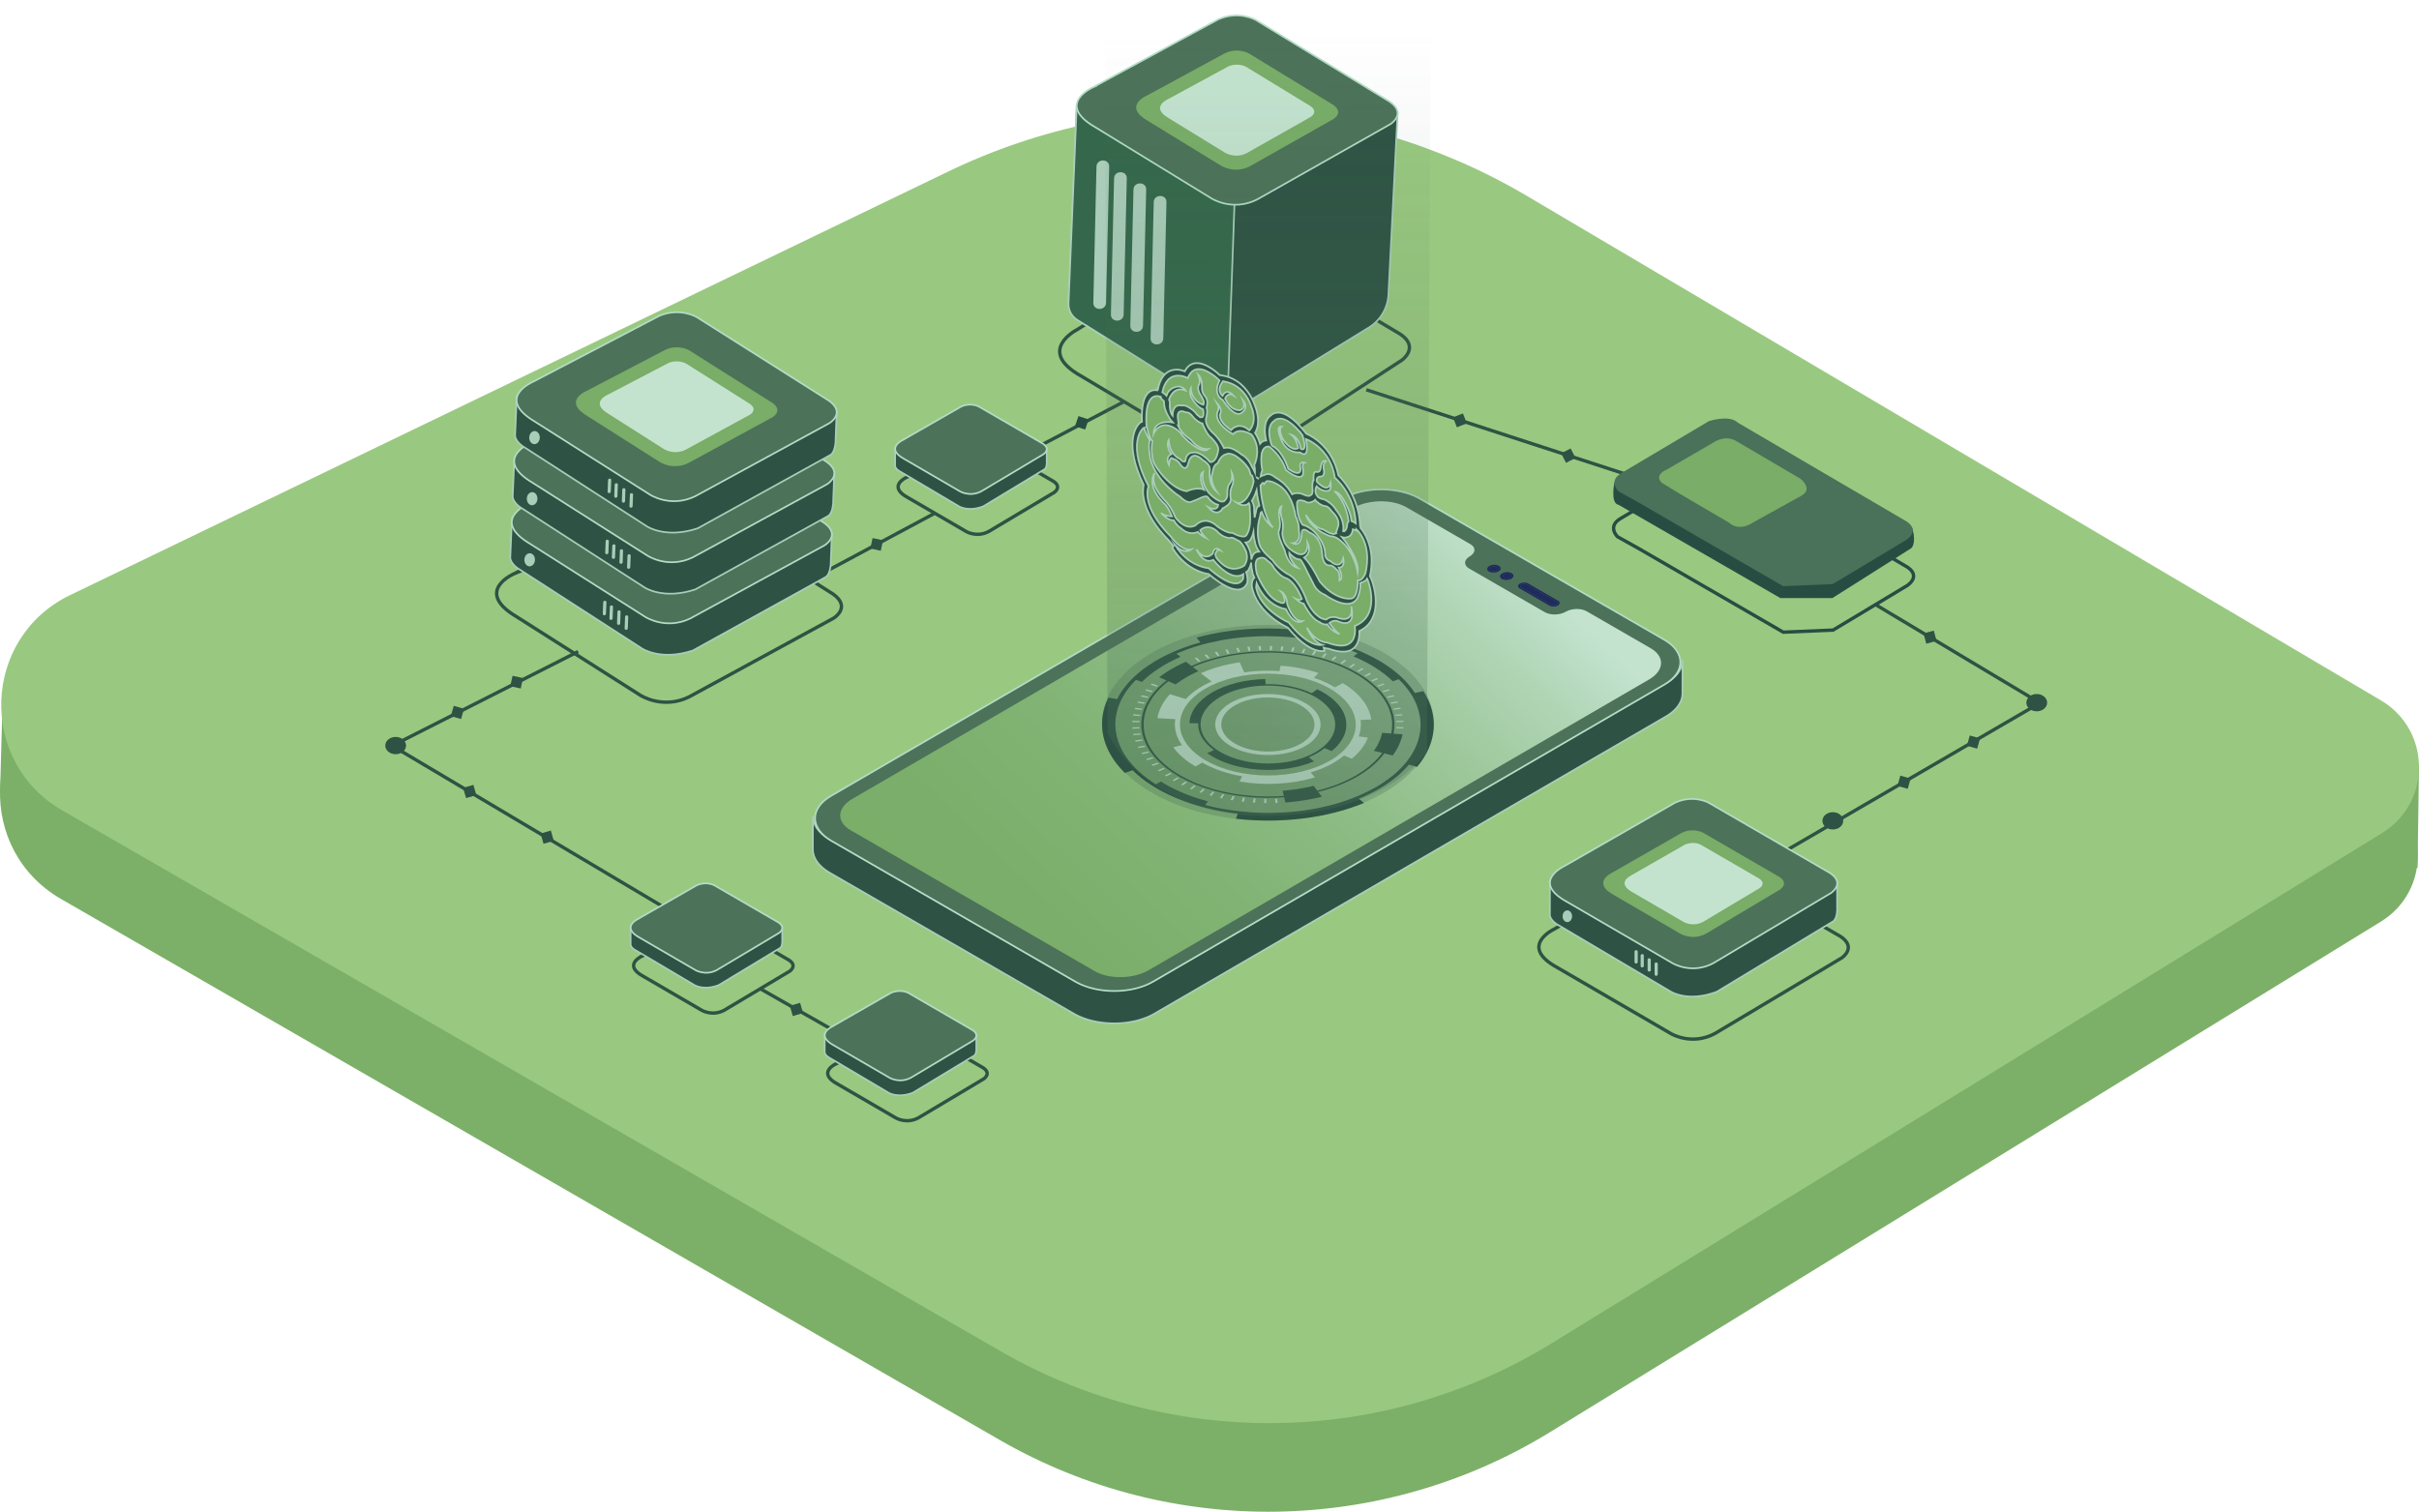<?xml version="1.0" encoding="UTF-8"?>
<svg id="OBJECTS" xmlns="http://www.w3.org/2000/svg" xmlns:xlink="http://www.w3.org/1999/xlink" viewBox="0 0 2853.11 1783.45">
  <defs>
    <style>
      .cls-1 {
        fill: url(#linear-gradient);
      }

      .cls-1, .cls-2, .cls-3, .cls-4, .cls-5, .cls-6, .cls-7, .cls-8, .cls-9, .cls-10, .cls-11, .cls-12, .cls-13, .cls-14 {
        stroke-width: 0px;
      }

      .cls-2 {
        fill: #4a7159;
      }

      .cls-3 {
        fill: #274d43;
      }

      .cls-4 {
        fill: #99c980;
      }

      .cls-5, .cls-15 {
        fill: #2e5344;
      }

      .cls-6 {
        fill: #79ad68;
      }

      .cls-16 {
        stroke: #b2dcc6;
      }

      .cls-16, .cls-17, .cls-18, .cls-15, .cls-19 {
        stroke-miterlimit: 10;
      }

      .cls-16, .cls-17, .cls-15 {
        stroke-width: 2px;
      }

      .cls-16, .cls-10 {
        fill: #4c7259;
      }

      .cls-7 {
        fill: #aacdb9;
      }

      .cls-8 {
        fill: #405da9;
      }

      .cls-9, .cls-18, .cls-19 {
        fill: none;
      }

      .cls-17 {
        fill: #34674b;
      }

      .cls-17, .cls-15 {
        stroke: #aacdb9;
      }

      .cls-10 {
        opacity: .31;
      }

      .cls-11 {
        fill: #c3e3cf;
      }

      .cls-18 {
        stroke: #274d43;
      }

      .cls-18, .cls-19 {
        stroke-width: 4px;
      }

      .cls-12 {
        fill: url(#linear-gradient-2);
      }

      .cls-13 {
        fill: #7cb068;
      }

      .cls-14 {
        fill: #1f2a5d;
      }

      .cls-19 {
        stroke: #2e5344;
      }
    </style>
    <linearGradient id="linear-gradient" x1="1733.5" y1="604.65" x2="1073.66" y2="1287.51" gradientUnits="userSpaceOnUse">
      <stop offset="0" stop-color="#c3e3cf"/>
      <stop offset=".1" stop-color="#b0d5b5"/>
      <stop offset=".24" stop-color="#9cc799"/>
      <stop offset=".39" stop-color="#8cbb83"/>
      <stop offset=".55" stop-color="#81b374"/>
      <stop offset=".73" stop-color="#7bae6a"/>
      <stop offset="1" stop-color="#79ad68"/>
    </linearGradient>
    <linearGradient id="linear-gradient-2" x1="1497.55" y1="943.63" x2="1495.52" y2="39.38" gradientUnits="userSpaceOnUse">
      <stop offset="0" stop-color="#4c7259" stop-opacity=".31"/>
      <stop offset="1" stop-color="#4a7159" stop-opacity="0"/>
    </linearGradient>
  </defs>
  <g>
    <g>
      <path class="cls-13" d="m1178.81,1698.6L71.96,1060.55c-100.04-57.67-94.67-203.8,9.33-253.97l1035.61-499.65c218.02-105.19,474.19-94.41,682.6,28.73l1007.32,595.15c59.22,34.99,59.97,120.42,1.36,156.43l-979.84,602.22c-198.44,121.96-447.74,125.47-649.54,9.15Z"/>
      <polygon class="cls-13" points="2851.41 1024.02 2853.11 900.89 2753.67 1002.8 2851.41 1024.02"/>
      <polygon class="cls-13" points="3.27 819.07 0 936.15 67.61 980.17 25.4 817.67 3.27 819.07"/>
    </g>
    <path class="cls-4" d="m1180.23,1594.08L73.39,956.02c-100.04-57.67-94.67-203.8,9.33-253.97L1118.32,202.4c218.02-105.19,474.19-94.41,682.6,28.73l1007.32,595.15c59.22,34.99,59.97,120.42,1.36,156.43l-979.84,602.22c-198.44,121.96-447.74,125.47-649.54,9.15Z"/>
  </g>
  <line class="cls-19" x1="1611.52" y1="459.83" x2="1955.19" y2="571.69"/>
  <line class="cls-19" x1="1325.12" y1="474.13" x2="1169.62" y2="555.78"/>
  <polyline class="cls-19" points="2212.16 713.32 2406.01 829.27 2055.24 1033.28"/>
  <line class="cls-19" x1="895.91" y1="1166" x2="1009.05" y2="1230.32"/>
  <line class="cls-19" x1="1102.53" y1="605.47" x2="955.84" y2="684"/>
  <g>
    <path class="cls-18" d="m1932.69,647.06l-24.78-13.8s-12.74-12.03,3.54-21.59l103.7-61.59s24.07-8.14,34.33,1.77l198.91,116.45s18.4,9.56,1.42,22.3l-87.78,52.74-58.75,2.48-170.6-98.75Z"/>
    <g>
      <path class="cls-3" d="m1904.13,569.37s-5.22,24.47,4.99,26.23l190.8,110.01h61.25l92.93-58.79s6.23-4.26,1.88-22.19c-4.35-17.94-351.85-55.25-351.85-55.25Z"/>
      <path class="cls-2" d="m1933.49,593.31l-24.64-13.73s-12.67-11.97,3.52-21.47l103.14-61.25s23.94-8.1,34.15,1.76l197.84,115.82s18.31,9.5,1.41,22.18l-87.3,52.45-58.44,2.46-169.67-98.21Z"/>
    </g>
    <path class="cls-6" d="m1978.46,580.91l-18.31-11.26s-10.56-8.45,5.98-15.84l57.03-33.09s12.67-8.1,25.35,0l74.98,44s16.55,12.67,0,20.77l-55.97,30.98s-15.49,11.62-28.51,0l-60.55-35.55Z"/>
  </g>
  <g>
    <polyline class="cls-19" points="681.88 768.71 462.56 879.83 798.05 1079.24"/>
    <rect class="cls-5" x="603.02" y="798.46" width="12.61" height="12.61" transform="translate(181.48 -109.5) rotate(12.05)"/>
    <rect class="cls-5" x="533.11" y="834.21" width="12.61" height="12.61" transform="translate(252.49 -116.1) rotate(15.99)"/>
    <rect class="cls-5" x="639.14" y="981.26" width="12.61" height="12.61" transform="translate(-246.05 214.83) rotate(-15.91)"/>
    <rect class="cls-5" x="547.79" y="927.38" width="12.61" height="12.61" transform="translate(-234.78 187.72) rotate(-15.91)"/>
    <ellipse class="cls-5" cx="466.67" cy="879.58" rx="12.26" ry="10.21"/>
  </g>
  <g>
    <g>
      <path class="cls-19" d="m1833.66,1095.8s-44.03,20.11,3.37,45.79l133.82,77.83s24.1,14.59,51.58,0l149.66-89.25s18.67-12.22-1.36-25.45l-154.07-89.25s-19.34-10.86-42.76,0l-140.24,80.35Z"/>
      <g>
        <path class="cls-15" d="m1828.11,1040.18l-.12,39.3s-.05,6.95,12.05,13.09l130.93,77.5s20.41,12.6,53.81,0l137.11-82.96s5.8-2.49,4.95-18.96l-.03-27.63-338.7-.34Z"/>
        <path class="cls-16" d="m1845.4,1021.61s-40.88,18.67,3.12,42.51l124.24,72.25s22.37,13.55,47.89,0l138.94-82.86s17.33-11.34-1.26-23.63l-143.03-82.86s-17.96-10.08-39.7,0l-130.2,74.59Z"/>
      </g>
      <g>
        <path class="cls-6" d="m1901.78,1029.34s-25.73,11.75,1.97,26.75l78.19,45.47s14.08,8.53,30.14,0l87.44-52.15s10.91-7.14-.79-14.87l-90.02-52.15s-11.3-6.34-24.98,0l-81.94,46.94Z"/>
        <path class="cls-11" d="m1924.42,1032.44s-19.64,8.97,1.5,20.43l59.7,34.72s10.75,6.51,23.01,0l66.77-39.82s8.33-5.45-.61-11.36l-68.74-39.82s-8.63-4.84-19.08,0l-62.57,35.84Z"/>
      </g>
    </g>
    <g>
      <ellipse class="cls-7" cx="1848.6" cy="1080.92" rx="5.59" ry="6.93"/>
      <g>
        <path class="cls-7" d="m1927.87,1122.76c0,4.04,0,8.09,0,12.13,0,2.41,3.75,2.42,3.75,0,0-4.04,0-8.09,0-12.13,0-2.41-3.75-2.42-3.75,0h0Z"/>
        <path class="cls-7" d="m1935.06,1127.38c0,4.04,0,8.09,0,12.13,0,2.41,3.75,2.42,3.75,0,0-4.04,0-8.09,0-12.13,0-2.41-3.75-2.42-3.75,0h0Z"/>
        <path class="cls-7" d="m1943.26,1132.29c.02,4.04.04,8.09.06,12.13.01,2.41,3.76,2.42,3.75,0-.02-4.04-.04-8.09-.06-12.13-.01-2.41-3.76-2.42-3.75,0h0Z"/>
        <path class="cls-7" d="m1951.53,1137.26c0,4.04,0,8.09,0,12.13,0,2.41,3.75,2.42,3.75,0,0-4.04,0-8.09,0-12.13,0-2.41-3.75-2.42-3.75,0h0Z"/>
      </g>
    </g>
  </g>
  <g>
    <path class="cls-19" d="m607.45,676.33s-49.95,20.5,1.76,51.17l145.77,92.55s26.22,17.31,57.49,2.24l170.67-92.97s21.33-12.81-.41-28.43l-167.84-106.16s-21.09-12.94-47.66-1.86l-159.79,83.46Z"/>
    <g>
      <g>
        <g>
          <path class="cls-15" d="m603.68,614.11l-1.84,43.79s-.36,7.74,12.86,15.12l142.55,92.06s22.2,14.93,59.98,2.34l156.41-86.51s6.57-2.53,6.34-20.91l1.17-30.8-377.46-15.08Z"/>
          <path class="cls-16" d="m623.75,594.16s-46.37,19.03,1.64,47.51l135.32,85.92s24.34,16.07,53.37,2.08l158.44-86.31s19.8-11.89-.38-26.39l-155.81-98.56s-19.58-12.02-44.24-1.72l-148.34,77.48Z"/>
        </g>
        <g>
          <path class="cls-6" d="m686.26,605.22s-29.18,11.98,1.03,29.9l85.16,54.07s15.32,10.11,33.59,1.31l99.71-54.32s12.46-7.48-.24-16.61l-98.06-62.03s-12.32-7.56-27.84-1.08l-93.36,48.76Z"/>
          <path class="cls-11" d="m711.35,609.66s-22.28,9.14.79,22.83l65.03,41.29s11.7,7.72,25.65,1l76.14-41.48s9.52-5.71-.18-12.68l-74.88-47.36s-9.41-5.77-21.26-.83l-71.29,37.23Z"/>
        </g>
      </g>
      <g>
        <ellipse class="cls-7" cx="624.75" cy="660.4" rx="7.73" ry="6.24" transform="translate(-59.48 1258.97) rotate(-87.77)"/>
        <g>
          <path class="cls-7" d="m711.49,710.55c-.18,4.51-.35,9.01-.53,13.52-.09,2.41,3.66,2.41,3.75,0,.18-4.51.35-9.01.53-13.52.09-2.41-3.66-2.41-3.75,0h0Z"/>
          <path class="cls-7" d="m719.3,716.01c-.17,4.51-.35,9.01-.52,13.52-.09,2.41,3.66,2.41,3.75,0,.17-4.51.35-9.01.52-13.52.09-2.41-3.66-2.41-3.75,0h0Z"/>
          <path class="cls-7" d="m728.22,721.84c-.15,4.51-.3,9.01-.45,13.52-.08,2.41,3.67,2.41,3.75,0,.15-4.51.3-9.01.45-13.52.08-2.41-3.67-2.41-3.75,0h0Z"/>
          <path class="cls-7" d="m737.23,727.74c-.17,4.51-.35,9.01-.52,13.52-.09,2.41,3.66,2.41,3.75,0,.17-4.51.35-9.01.52-13.52.09-2.41-3.66-2.41-3.75,0h0Z"/>
        </g>
      </g>
    </g>
    <g>
      <g>
        <g>
          <path class="cls-15" d="m606.56,542.05l-1.84,43.79s-.36,7.74,12.86,15.12l142.55,92.06s22.2,14.93,59.98,2.34l156.41-86.51s6.57-2.53,6.34-20.91l1.17-30.8-377.46-15.08Z"/>
          <path class="cls-16" d="m626.63,522.09s-46.37,19.03,1.64,47.51l135.32,85.92s24.34,16.07,53.37,2.08l158.44-86.31s19.8-11.89-.38-26.39l-155.81-98.56s-19.58-12.02-44.24-1.72l-148.34,77.48Z"/>
        </g>
        <g>
          <path class="cls-6" d="m689.14,533.16s-29.18,11.98,1.03,29.9l85.16,54.07s15.32,10.11,33.59,1.31l99.71-54.32s12.46-7.48-.24-16.61l-98.06-62.03s-12.32-7.56-27.84-1.08l-93.36,48.76Z"/>
          <path class="cls-11" d="m714.23,537.6s-22.28,9.14.79,22.83l65.03,41.29s11.7,7.72,25.65,1l76.14-41.48s9.52-5.71-.18-12.68l-74.88-47.36s-9.41-5.77-21.26-.83l-71.29,37.23Z"/>
        </g>
      </g>
      <g>
        <ellipse class="cls-7" cx="627.63" cy="588.34" rx="7.73" ry="6.24" transform="translate(15.3 1192.59) rotate(-87.77)"/>
        <g>
          <path class="cls-7" d="m714.37,638.49c-.18,4.51-.35,9.01-.53,13.52-.09,2.41,3.66,2.41,3.75,0,.18-4.51.35-9.01.53-13.52.09-2.41-3.66-2.41-3.75,0h0Z"/>
          <path class="cls-7" d="m722.18,643.95c-.17,4.51-.35,9.01-.52,13.52-.09,2.41,3.66,2.41,3.75,0,.17-4.51.35-9.01.52-13.52.09-2.41-3.66-2.41-3.75,0h0Z"/>
          <path class="cls-7" d="m731.1,649.78c-.15,4.51-.3,9.01-.45,13.52-.08,2.41,3.67,2.41,3.75,0,.15-4.51.3-9.01.45-13.52.08-2.41-3.67-2.41-3.75,0h0Z"/>
          <path class="cls-7" d="m740.11,655.68l-.52,13.52c-.09,2.41,3.66,2.41,3.75,0l.52-13.52c.09-2.41-3.66-2.41-3.75,0h0Z"/>
        </g>
      </g>
    </g>
    <g>
      <g>
        <g>
          <path class="cls-15" d="m609.37,469.98l-1.84,43.79s-.36,7.74,12.86,15.12l142.55,92.06s22.2,14.93,59.98,2.34l156.41-86.51s6.57-2.53,6.34-20.91l1.17-30.8-377.46-15.08Z"/>
          <path class="cls-16" d="m629.44,450.03s-46.37,19.03,1.64,47.51l135.32,85.92s24.34,16.07,53.37,2.08l158.44-86.31s19.8-11.89-.38-26.39l-155.81-98.56s-19.58-12.02-44.24-1.72l-148.34,77.48Z"/>
        </g>
        <g>
          <path class="cls-6" d="m691.95,461.09s-29.18,11.98,1.03,29.9l85.16,54.07s15.32,10.11,33.59,1.31l99.71-54.32s12.46-7.48-.24-16.61l-98.06-62.03s-12.32-7.56-27.84-1.08l-93.36,48.76Z"/>
          <path class="cls-11" d="m717.04,465.53s-22.28,9.14.79,22.83l65.03,41.29s11.7,7.72,25.65,1l76.14-41.48s9.52-5.71-.18-12.68l-74.88-47.36s-9.41-5.77-21.26-.83l-71.29,37.23Z"/>
        </g>
      </g>
      <g>
        <ellipse class="cls-7" cx="630.43" cy="516.27" rx="7.73" ry="6.24" transform="translate(90.01 1126.13) rotate(-87.77)"/>
        <g>
          <path class="cls-7" d="m717.18,566.42c-.18,4.51-.35,9.01-.53,13.52-.09,2.41,3.66,2.41,3.75,0,.18-4.51.35-9.01.53-13.52.09-2.41-3.66-2.41-3.75,0h0Z"/>
          <path class="cls-7" d="m724.99,571.88c-.17,4.51-.35,9.01-.52,13.52-.09,2.41,3.66,2.41,3.75,0,.17-4.51.35-9.01.52-13.52.09-2.41-3.66-2.41-3.75,0h0Z"/>
          <path class="cls-7" d="m733.91,577.71c-.15,4.51-.3,9.01-.45,13.52-.08,2.41,3.67,2.41,3.75,0,.15-4.51.3-9.01.45-13.52.08-2.41-3.67-2.41-3.75,0h0Z"/>
          <path class="cls-7" d="m742.92,583.61c-.17,4.51-.35,9.01-.52,13.52-.09,2.41,3.66,2.41,3.75,0,.17-4.51.35-9.01.52-13.52.09-2.41-3.66-2.41-3.75,0h0Z"/>
        </g>
      </g>
    </g>
  </g>
  <g>
    <g>
      <path class="cls-19" d="m985.82,1255.1s-22.69,10.36,1.73,23.6l68.97,40.11s12.42,7.52,26.59,0l77.13-46s9.62-6.3-.7-13.12l-79.41-46s-9.97-5.6-22.04,0l-72.28,41.41Z"/>
      <path class="cls-15" d="m972.75,1220.66l-.06,20.74s-.03,3.67,6.36,6.91l69.09,40.9s10.77,6.65,28.4,0l72.36-43.78s3.06-1.32,2.61-10l-.02-14.58-178.74-.18Z"/>
    </g>
    <path class="cls-16" d="m981.87,1210.86s-21.57,9.85,1.65,22.43l65.56,38.13s11.8,7.15,25.27,0l73.32-43.73s9.14-5.99-.67-12.47l-75.48-43.73s-9.48-5.32-20.95,0l-68.71,39.36Z"/>
  </g>
  <g>
    <g>
      <path class="cls-19" d="m756.9,1128.11s-22.69,10.36,1.73,23.6l68.97,40.11s12.42,7.52,26.59,0l77.13-46s9.62-6.3-.7-13.12l-79.41-46s-9.97-5.6-22.04,0l-72.28,41.41Z"/>
      <path class="cls-15" d="m743.83,1093.67l-.06,20.74s-.03,3.67,6.36,6.91l69.09,40.9s10.77,6.65,28.4,0l72.36-43.78s3.06-1.32,2.61-10l-.02-14.58-178.74-.18Z"/>
    </g>
    <path class="cls-16" d="m752.95,1083.87s-21.57,9.85,1.65,22.43l65.56,38.13s11.8,7.15,25.27,0l73.32-43.73s9.14-5.99-.67-12.47l-75.48-43.73s-9.48-5.32-20.95,0l-68.71,39.36Z"/>
  </g>
  <g>
    <g>
      <path class="cls-19" d="m1068.87,563.3s-22.69,10.36,1.73,23.6l68.97,40.11s12.42,7.52,26.59,0l77.13-46s9.62-6.3-.7-13.12l-79.41-46s-9.97-5.6-22.04,0l-72.28,41.41Z"/>
      <path class="cls-15" d="m1055.8,528.86l-.06,20.74s-.03,3.67,6.36,6.91l69.09,40.9s10.77,6.65,28.4,0l72.36-43.78s3.06-1.32,2.61-10l-.02-14.58-178.74-.18Z"/>
    </g>
    <path class="cls-16" d="m1064.92,519.06s-21.57,9.85,1.65,22.43l65.56,38.13s11.8,7.15,25.27,0l73.32-43.73s9.14-5.99-.67-12.47l-75.48-43.73s-9.48-5.32-20.95,0l-68.71,39.36Z"/>
  </g>
  <g>
    <path class="cls-19" d="m1270.57,388.79s-49.44,24.77,4.55,54.8l152.53,91.17s27.47,17.11,58.3-.79l167.7-109.22s20.9-14.92-1.95-30.47l-175.6-104.55s-22.04-12.71-48.33.66l-157.2,98.41Z"/>
    <g>
      <path class="cls-15" d="m1269.98,124.24l-9.63,232.11c-.37,8.81,4.02,17.14,11.5,21.81l142.9,89.41c20.71,12.96,47.01,12.94,67.71-.04l132.14-81.23c13.58-8.35,22.17-22.84,22.98-38.76l10.86-214.55-378.46-8.75Z"/>
      <path class="cls-17" d="m1269.98,124.24l-9.69,233.67c-.33,7.85,3.59,15.27,10.24,19.43l143.61,89.86c.27.17,5.51,3.24,10.54,5.58,2.76,1.28,14.79,5.24,22.9,4.5l.08-1.63,10.01-281.11-187.71-70.3Z"/>
    </g>
    <g>
      <path class="cls-16" d="m1289.78,102.71s-46.14,19.8,2.39,47.56l136.91,83.92s24.64,15.71,53.49,1.24l157.34-88.97s19.65-12.22-.8-26.43l-157.64-96.25s-19.8-11.73-44.34-1.03l-147.36,79.96Z"/>
      <g>
        <path class="cls-6" d="m1352.57,112.8s-29.04,12.46,1.51,29.93l86.16,52.81s15.51,9.89,33.67.78l99.02-55.99s12.37-7.69-.5-16.63l-99.21-60.57s-12.46-7.38-27.91-.65l-92.74,50.32Z"/>
        <path class="cls-11" d="m1377.77,116.86s-22.18,9.51,1.15,22.86l65.79,40.33s11.84,7.55,25.71.59l75.61-42.75s9.44-5.87-.38-12.7l-75.75-46.25s-9.51-5.63-21.31-.49l-70.82,38.42Z"/>
      </g>
    </g>
    <g>
      <path class="cls-7" d="m1293.26,196.56c-1.09,46.97-2.17,93.93-3.26,140.9-.15,6.58-.3,13.16-.46,19.74-.22,9.66,14.78,9.65,15,0,1.09-46.97,2.17-93.93,3.26-140.9.15-6.58.3-13.16.46-19.74.22-9.66-14.78-9.65-15,0h0Z"/>
      <path class="cls-7" d="m1314.01,210.4c-1.09,46.97-2.17,93.93-3.26,140.9-.15,6.58-.3,13.16-.46,19.74-.22,9.66,14.78,9.65,15,0,1.09-46.97,2.17-93.93,3.26-140.9.15-6.58.3-13.16.46-19.74.22-9.66-14.78-9.65-15,0h0Z"/>
      <path class="cls-7" d="m1336.88,223.61c-1.09,46.97-2.17,93.93-3.26,140.9-.15,6.58-.3,13.16-.46,19.74-.22,9.66,14.78,9.65,15,0,1.09-46.97,2.17-93.93,3.26-140.9.15-6.58.3-13.16.46-19.74.22-9.66-14.78-9.65-15,0h0Z"/>
      <path class="cls-7" d="m1360.78,238.42c-1.09,46.97-2.17,93.93-3.26,140.9-.15,6.58-.3,13.16-.46,19.74-.22,9.66,14.78,9.65,15,0,1.09-46.97,2.17-93.93,3.26-140.9.15-6.58.3-13.16.46-19.74.22-9.66-14.78-9.65-15,0h0Z"/>
    </g>
  </g>
  <g>
    <g>
      <path class="cls-15" d="m1984.38,780.33c-.02.24-.04.47-.06.7-.04.35-.08.71-.13,1.06-.03.23-.07.46-.11.69-.07.37-.15.74-.23,1.11-.05.21-.09.42-.14.62-.11.45-.25.89-.39,1.33-.04.13-.07.26-.12.39-.19.58-.41,1.15-.65,1.72-.06.14-.13.28-.19.42-.19.43-.38.85-.59,1.28-.12.24-.25.47-.38.71-.18.34-.36.68-.56,1.01-.15.25-.3.49-.46.73-.2.32-.4.63-.62.95-.21.31-.44.61-.66.92-.2.28-.41.56-.62.83-.24.3-.49.6-.74.9-.22.26-.44.53-.67.79-.53.59-1.08,1.18-1.66,1.76-.05.05-.09.09-.13.14-.63.62-1.3,1.23-2,1.84-.33.29-.68.57-1.03.86-.26.22-.52.43-.79.65-.39.31-.8.6-1.21.9-.27.2-.52.4-.8.59-.46.33-.95.65-1.43.97-.24.16-.47.32-.72.48-.74.48-1.5.94-2.29,1.4h0s-603.39,350.65-603.39,350.65c-.51.3-1.03.58-1.56.86-.47.25-.93.51-1.41.75-.4.21-.81.41-1.22.61-.48.24-.96.47-1.45.7-.42.19-.84.38-1.27.57-.49.22-.99.43-1.49.64-.43.18-.87.36-1.31.53-.51.2-1.01.4-1.53.59-.45.17-.9.33-1.35.49-.51.18-1.02.35-1.54.53-.46.15-.93.3-1.39.45-.52.16-1.04.32-1.57.48-.47.14-.94.28-1.42.41-.54.15-1.07.29-1.61.43-.47.12-.95.24-1.43.36-.55.13-1.1.26-1.66.38-.46.1-.91.2-1.37.3-.97.2-1.95.39-2.94.57-.21.04-.42.08-.64.12-1.19.21-2.4.39-3.61.56-.48.07-.96.12-1.43.18-.58.07-1.16.15-1.74.21-.5.05-1,.1-1.49.15-.58.06-1.16.11-1.74.16-.58.05-1.17.08-1.76.12-.44.03-.88.06-1.33.08-.61.03-1.23.05-1.84.08-.43.02-.85.04-1.28.05-.2,0-.4,0-.59,0-1.71.03-3.42.04-5.13,0-.11,0-.22,0-.34,0-1.66-.04-3.31-.13-4.96-.25-.29-.02-.57-.04-.86-.06-1.59-.12-3.18-.28-4.76-.47-.29-.03-.58-.07-.87-.11-1.64-.21-3.28-.45-4.9-.73-.62-.11-1.23-.23-1.84-.34-.35-.07-.71-.13-1.07-.2-.83-.17-1.64-.35-2.46-.54-.16-.04-.33-.07-.49-.11-.23-.06-.46-.12-.69-.17-.8-.19-1.6-.39-2.39-.6-.37-.1-.74-.21-1.1-.32-.64-.18-1.28-.36-1.92-.55-.25-.08-.51-.16-.76-.24-.87-.28-1.74-.56-2.6-.86-.37-.13-.73-.26-1.09-.4-.75-.27-1.5-.56-2.23-.85-.32-.13-.65-.26-.97-.39-1.33-.55-2.63-1.13-3.9-1.74-.24-.11-.47-.23-.71-.35-1.31-.65-2.6-1.32-3.84-2.04l-288.14-166.36c-13.22-7.63-19.83-17.65-19.8-27.66l-.11,39.16c-.03,10.01,6.58,20.03,19.8,27.66l288.14,166.36c1.24.72,2.53,1.39,3.84,2.04.24.12.47.24.71.35,1.27.61,2.57,1.19,3.9,1.74.1.04.2.09.31.14.22.09.44.16.66.25.74.3,1.49.58,2.24.86.36.13.73.27,1.09.39.86.3,1.72.59,2.59.86.2.06.39.14.59.2.06.02.11.03.17.05.63.19,1.27.37,1.91.55.37.11.74.22,1.11.32.79.21,1.59.41,2.38.6.22.05.44.12.67.17.01,0,.02,0,.03,0,.16.04.33.07.49.11.82.19,1.63.37,2.46.54.35.07.71.13,1.06.2.56.11,1.12.22,1.68.32.06,0,.11.02.17.03,1.62.28,3.25.52,4.9.73.16.02.32.05.48.07.13.02.26.02.39.04,1.58.19,3.17.35,4.76.47.12,0,.23.03.35.03.17.01.34.01.51.03,1.65.11,3.3.2,4.96.25.03,0,.06,0,.09,0,.08,0,.16,0,.25,0,1.71.04,3.41.04,5.12,0,.12,0,.25,0,.37,0,.08,0,.16,0,.23,0,.43-.01.85-.03,1.28-.05.61-.02,1.23-.04,1.84-.08.45-.02.9-.06,1.35-.08.45-.03.89-.05,1.34-.08.13-.01.27-.03.4-.04.58-.05,1.16-.1,1.74-.16.5-.05,1-.09,1.5-.15.58-.06,1.16-.14,1.74-.21.39-.05.79-.09,1.19-.14.08-.01.17-.03.25-.04,1.21-.17,2.41-.35,3.61-.56.22-.04.43-.08.64-.12.98-.18,1.96-.36,2.93-.57.15-.03.3-.06.45-.09.31-.07.62-.14.93-.21.55-.12,1.1-.25,1.64-.38.48-.12.96-.24,1.44-.36.54-.14,1.08-.28,1.61-.43.47-.13.94-.27,1.41-.41.53-.16,1.05-.31,1.58-.48.47-.15.93-.3,1.39-.45.51-.17,1.02-.35,1.53-.52.23-.08.47-.16.7-.24.22-.08.44-.17.66-.25.51-.19,1.02-.39,1.52-.58.44-.17.88-.35,1.31-.53.5-.21.99-.42,1.48-.64.43-.19.85-.38,1.27-.57.49-.23.97-.46,1.45-.69.41-.2.82-.4,1.22-.61.47-.24.94-.5,1.4-.75.27-.15.55-.29.82-.44.25-.14.49-.28.74-.42l603.39-350.65h0c.79-.46,1.55-.93,2.29-1.4.25-.16.48-.32.72-.48.48-.32.97-.64,1.43-.97.28-.2.53-.4.8-.59.4-.3.81-.6,1.2-.9.28-.22.54-.44.8-.65.28-.23.58-.46.86-.7.06-.05.11-.1.17-.16.7-.61,1.37-1.22,2-1.84.05-.05.09-.09.13-.14.58-.58,1.14-1.17,1.66-1.76.06-.06.12-.12.18-.19.17-.2.33-.4.5-.6.25-.3.51-.6.75-.91.22-.28.42-.56.63-.84.22-.31.45-.61.66-.92.06-.09.13-.18.19-.26.15-.23.28-.46.43-.68.15-.24.31-.49.46-.73.2-.34.38-.67.56-1.01.13-.24.26-.47.38-.71.03-.05.06-.11.09-.16.18-.37.34-.74.51-1.11.06-.14.14-.29.2-.43.23-.55.44-1.11.63-1.67,0-.02,0-.04.02-.05.04-.13.08-.26.12-.39.14-.44.28-.89.39-1.33.05-.21.09-.41.14-.62.06-.26.13-.53.18-.79.02-.11.03-.21.05-.32.04-.23.07-.46.11-.69.05-.35.1-.71.13-1.06.02-.24.04-.47.06-.71.01-.15.03-.3.04-.45.02-.35.03-.7.03-1.05l.11-39.16c0,.5-.03,1-.07,1.5Z"/>
      <path class="cls-16" d="m1962.88,754.69c25.27,14.59,25.4,38.26.29,52.85l-603.39,350.65c-25.11,14.6-65.96,14.6-91.24,0l-288.14-166.36c-25.27-14.59-25.41-38.26-.3-52.85l603.39-350.65c25.11-14.59,65.97-14.59,91.24,0l288.14,166.36Z"/>
    </g>
    <path class="cls-1" d="m1946.93,764.75l-75.45-43.56c-6.63-3.83-17.72-3.61-24.77.49-7.05,4.1-18.14,4.31-24.76.49l-89.17-51.48c-6.63-3.83-6.29-10.25.76-14.35,7.05-4.1,7.39-10.52.76-14.35l-75.45-43.56c-17.04-9.84-45.55-9.28-63.68,1.25l-590,342.87c-18.12,10.53-19,27.05-1.95,36.89l288.07,166.32c17.04,9.84,45.56,9.28,63.68-1.25l590-342.87c18.13-10.53,19-27.05,1.95-36.89"/>
  </g>
  <path class="cls-14" d="m1758.39,673.01c-1.89-1.09-1.8-2.93.22-4.1,2.01-1.17,5.18-1.23,7.07-.14,1.9,1.09,1.8,2.93-.22,4.1-2.01,1.17-5.18,1.23-7.07.14m9.42-5.47c-3-1.73-8.02-1.63-11.21.22-3.19,1.85-3.34,4.76-.34,6.49,3,1.73,8.01,1.63,11.2-.22,3.19-1.85,3.34-4.76.34-6.49"/>
  <path class="cls-14" d="m1765.68,668.78c-1.89-1.09-5.06-1.03-7.07.14-2.01,1.17-2.11,3.01-.22,4.1,1.9,1.09,5.06,1.03,7.07-.14,2.01-1.17,2.11-3,.22-4.1"/>
  <path class="cls-14" d="m1773.47,681.72c-1.9-1.09-1.8-2.93.22-4.1,2.01-1.17,5.18-1.23,7.07-.14,1.89,1.09,1.8,2.93-.22,4.1-2.01,1.17-5.18,1.23-7.07.14m9.42-5.47c-3-1.73-8.02-1.63-11.21.22-3.19,1.85-3.34,4.76-.34,6.49,3,1.73,8.01,1.63,11.2-.22,3.19-1.85,3.34-4.76.34-6.49"/>
  <path class="cls-14" d="m1780.76,677.48c-1.9-1.09-5.06-1.03-7.07.14-2.01,1.17-2.11,3-.22,4.1,1.89,1.09,5.06,1.03,7.07-.14,2.01-1.17,2.11-3.01.22-4.1"/>
  <path class="cls-14" d="m1794.31,693.22c-1.75-1.01-1.76-2.64-.02-3.65l.1-.06c1.73-1.01,4.56-1.01,6.31,0l34.97,20.19c1.75,1.01,1.75,2.65.02,3.65l-.1.06c-1.73,1.01-4.56,1.01-6.31,0l-34.97-20.19m43.33,15.51l-35.29-20.38c-2.6-1.5-6.97-1.41-9.73.19-2.76,1.61-2.9,4.13-.3,5.63l35.29,20.38c2.6,1.5,6.97,1.42,9.73-.19,2.76-1.61,2.9-4.14.3-5.64"/>
  <path class="cls-14" d="m1835.65,709.7l-34.97-20.19c-1.75-1.01-4.58-1.01-6.31,0l-.1.06c-1.73,1.01-1.72,2.64.02,3.65l34.97,20.19c1.75,1.01,4.57,1.01,6.31,0l.1-.06c1.73-1.01,1.73-2.64-.02-3.65"/>
  <g>
    <ellipse class="cls-10" cx="1495.39" cy="852.69" rx="195.61" ry="115.46"/>
    <path class="cls-11" d="m1456.65,877.27c-21.52-12.42-21.63-32.64-.25-45.06,21.38-12.42,56.27-12.42,77.79,0,21.52,12.42,21.63,32.64.26,45.06-21.38,12.42-56.28,12.42-77.79,0m82.59-47.99c-24.32-14.04-63.76-14.04-87.92,0-24.16,14.04-24.03,36.89.29,50.93,24.32,14.04,63.76,14.04,87.92,0,24.16-14.04,24.03-36.89-.29-50.93"/>
    <path class="cls-5" d="m1560.55,816.8c-2.2-1.27-4.5-2.47-6.9-3.61l-6.48,4.61c-7.61-3.57-16.3-6.36-25.58-8.18-9.26-1.83-19.11-2.66-28.88-2.49l-.34-5.95c-11.64.2-23.21,1.68-33.9,4.35-10.7,2.67-20.48,6.55-28.7,11.31-8.19,4.77-14.85,10.45-19.43,16.66-4.59,6.2-7.1,12.91-7.41,19.65l10.28.17c-.26,5.66,1.19,11.36,4.39,16.72,3.17,5.37,8.02,10.39,14.21,14.79l-7.94,3.77c1.97,1.39,4.06,2.72,6.26,3.99,6.06,3.5,12.95,6.53,20.44,8.95,10.2,3.3,21.48,5.46,33.03,6.33,11.56.88,23.39.49,34.68-1.15,11.3-1.63,22.06-4.53,31.48-8.5l-6.05-4.83c3.56-1.51,6.91-3.17,10.05-4.96l-2.03-1.17c-7.34,4.26-16.1,7.68-25.69,9.97-9.58,2.31-19.97,3.5-30.37,3.5-10.4,0-20.8-1.19-30.41-3.49-9.62-2.3-18.42-5.71-25.81-9.97-7.38-4.27-13.3-9.35-17.3-14.92-4.01-5.56-6.1-11.58-6.13-17.6-.03-6.02,1.99-12.04,5.94-17.6,3.94-5.56,9.8-10.65,17.13-14.92,7.34-4.26,16.1-7.68,25.69-9.97,9.58-2.31,19.97-3.49,30.37-3.5,10.4,0,20.8,1.19,30.41,3.5,9.62,2.3,18.42,5.71,25.81,9.97,7.38,4.27,13.3,9.35,17.31,14.92,4.01,5.56,6.1,11.58,6.13,17.6.03,6.03-1.99,12.04-5.94,17.6-3.93,5.56-9.8,10.65-17.13,14.92l2.03,1.17c3.09-1.82,5.95-3.77,8.54-5.84l8.35,3.49c6.82-5.47,11.78-11.71,14.57-18.26,2.8-6.55,3.44-13.4,1.87-20.09-1.55-6.69-5.31-13.22-11.04-19.11-4.2-4.33-9.45-8.31-15.51-11.81"/>
    <path class="cls-11" d="m1583.82,805.83l-9.21,5.1c-.53-.34-1.07-.66-1.63-.98-1.32-.76-2.7-1.49-4.05-2.24-.98-.52-2.01-1-3.01-1.51l-1.51-.75-1.57-.7c-4.13-1.93-8.59-3.6-13.16-5.14l5.53-5.61c-13.75-4.57-29.06-7.53-44.76-8.69l-1.38,6.41c-13.84-1.03-28.01-.52-41.49,1.5l-5.35-11.87c-16.57,2.47-32.3,6.87-45.93,12.86l12.81,9.78c-12.6,5.54-23.14,12.66-30.58,20.73l-18.68-5.79c-8.06,8.75-13.07,18.43-14.71,28.3l21.06,1.21c-.83,5.18-.58,10.42.71,15.58l.58,1.93.28.96.37.96.73,1.91c.27.63.59,1.26.87,1.89.54,1.26,1.31,2.49,1.99,3.73.16.31.36.61.57.92l.6.91.6.91c.2.31.39.61.63.91l-10.3,2.47c6.08,8.48,15.1,16.24,26.31,22.72l7.87-4.57c6.56,3.76,13.89,7.05,21.79,9.79,4,1.32,8.05,2.59,12.3,3.61l1.59.4.79.2.81.18,3.23.71c1.07.25,2.18.43,3.27.64,1.1.2,2.18.43,3.29.6l-3.07,6.21c14.68,2.47,30.15,3.31,45.34,2.47,15.19-.84,30.1-3.36,43.65-7.41l-5.13-5.75c5.03-1.52,9.88-3.24,14.47-5.18,4.56-1.96,8.86-4.11,12.91-6.42l-4.28-2.47c-9.6,5.57-21.03,10.03-33.55,13.03-12.51,3.01-26.08,4.57-39.67,4.57-13.59,0-27.17-1.56-39.72-4.57-12.55-3-24.04-7.45-33.7-13.03-9.65-5.58-17.38-12.22-22.6-19.48-5.23-7.26-7.96-15.12-8.01-22.99-.04-7.87,2.6-15.74,7.75-22.99,5.14-7.26,12.79-13.9,22.38-19.48,9.6-5.57,21.03-10.02,33.55-13.03,12.51-3.01,26.08-4.57,39.67-4.57,13.59,0,27.17,1.56,39.72,4.57,12.56,3,24.04,7.45,33.7,13.03,9.65,5.58,17.38,12.22,22.6,19.48,5.24,7.26,7.97,15.12,8.01,22.99.04,7.87-2.6,15.74-7.76,22.99-5.14,7.26-12.79,13.9-22.38,19.48l4.28,2.47c4.4-2.59,8.44-5.37,12.04-8.33l9.13,3.73c9.1-7.48,15.59-16.02,18.99-24.97l-10.9-1.41.44-1.19.22-.59.17-.6.69-2.4c.33-1.61.7-3.22.83-4.84.34-3.24.36-6.49-.18-9.72l12.71-.62c-.61-3.98-1.8-7.94-3.53-11.81l-.68-1.45c-.23-.48-.44-.97-.72-1.44l-1.62-2.85-1.84-2.81c-.64-.93-1.37-1.84-2.05-2.76-5.73-7.29-13.54-14.04-23.14-19.8"/>
    <path class="cls-5" d="m1600.54,793.59c-9.16-5.29-19.49-9.9-30.68-13.66l-4.78-1.54c-.79-.27-1.62-.48-2.43-.72l-2.45-.7-2.46-.7-2.51-.63-2.51-.63c-.84-.21-1.67-.43-2.53-.6l-5.12-1.11c-.85-.2-1.73-.34-2.59-.51l-2.6-.49c-.87-.16-1.73-.33-2.6-.48l-2.64-.41-2.64-.41-1.32-.21c-.44-.07-.89-.12-1.33-.17l-5.34-.68c-1.78-.21-3.59-.36-5.38-.54-.9-.08-1.79-.19-2.69-.25l-2.71-.19-2.72-.19-1.35-.09-1.36-.06-5.45-.23c-1.82-.04-3.64-.06-5.46-.08-1.82-.05-3.64,0-5.46.02-1.82.03-3.64.03-5.45.13l-5.44.23-5.42.37c-1.81.1-3.6.32-5.4.48l-2.69.26c-.9.08-1.78.21-2.67.32-7.14.82-14.13,2.05-20.96,3.48-6.85,1.41-13.45,3.22-19.85,5.22-1.58.52-3.18,1.02-4.75,1.55l-4.62,1.68-1.16.42c-.38.14-.75.3-1.12.45l-2.23.9c-1.49.6-3,1.19-4.41,1.85l-6.51-4.97-4.42,1.99c-1.44.69-2.83,1.4-4.25,2.1l-2.12,1.06c-.68.36-1.35.74-2.03,1.11l-4.04,2.23-3.84,2.35c-.64.39-1.29.78-1.91,1.18l-1.82,1.23c-1.21.82-2.44,1.63-3.62,2.47l-3.41,2.56,8.61,3.75c-1.14.82-2.15,1.7-3.19,2.56l-1.56,1.3c-.25.22-.52.43-.77.65l-.72.67-2.88,2.68c-.91.91-1.77,1.84-2.66,2.76-3.43,3.71-6.53,7.54-8.95,11.51-2.45,3.97-4.55,8.01-5.94,12.15-.18.52-.41,1.03-.54,1.55l-.45,1.56c-.28,1.04-.65,2.08-.82,3.13l-.63,3.14-.38,3.15c-.16,1.05-.15,2.11-.2,3.16-.03,1.05-.1,2.11-.02,3.16.06,1.05.09,2.11.16,3.16l.41,3.16.1.79.16.79.34,1.57.33,1.57c.11.52.3,1.04.45,1.56.32,1.04.59,2.08.95,3.12l1.19,3.09c.1.26.19.52.31.77l.36.76.72,1.53.72,1.53c.27.51.56,1,.84,1.51l.85,1.51c.29.5.54,1.01.88,1.5l1.94,2.96c.31.5.69.98,1.05,1.46l1.1,1.45,1.1,1.45,1.22,1.42,1.22,1.42c.41.47.78.95,1.25,1.41l2.68,2.76c6.52,6.47,14.52,12.44,23.68,17.73,11.5,6.64,24.83,12.21,39.39,16.38,3.24.97,6.61,1.77,9.96,2.62,3.41.74,6.79,1.54,10.28,2.15,3.45.69,6.99,1.19,10.5,1.75,3.56.44,7.11.94,10.71,1.25,1.8.18,3.59.37,5.4.48,1.81.12,3.62.26,5.42.37l5.45.23,1.36.06,1.37.02,2.73.04,2.73.04c.91.01,1.82-.02,2.73-.03,1.82-.03,3.64-.03,5.46-.09l5.45-.23c.91-.03,1.81-.09,2.71-.16l2.71-.19,1.37,6.18,2.78-.19c.92-.08,1.84-.18,2.76-.26,1.83-.18,3.68-.35,5.51-.56l5.47-.69,1.37-.17c.45-.06.9-.14,1.35-.21l2.7-.42c3.62-.52,7.15-1.24,10.7-1.89,1.76-.37,3.5-.76,5.24-1.14.87-.2,1.75-.37,2.61-.59l2.57-.64-4.27-5.73c17.36-4.31,33.24-10.58,46.58-18.31l-1.91-1.1c-13.11,7.6-28.69,13.75-45.74,17.99l-4.27-5.73-2.17.55c-.73.18-1.48.33-2.21.49-1.48.32-2.96.65-4.45.97-3.02.55-6,1.17-9.08,1.6l-2.29.36c-.38.06-.76.13-1.15.17l-1.16.15-4.65.59c-1.55.18-3.12.31-4.68.47-.78.08-1.56.16-2.34.23l-2.36.16,1.37,6.18-2.66.18c-.89.06-1.78.13-2.67.16l-5.35.22c-1.79.06-3.58.06-5.36.09-.89,0-1.79.04-2.68.03l-2.68-.04-2.68-.04-1.34-.02-1.34-.06-5.35-.22c-1.78-.11-3.55-.24-5.33-.36-1.78-.1-3.54-.29-5.3-.46-3.54-.3-7.02-.8-10.52-1.23-3.45-.55-6.93-1.04-10.31-1.72-3.43-.59-6.75-1.38-10.1-2.11-3.28-.83-6.6-1.61-9.77-2.57-14.29-4.09-27.39-9.56-38.68-16.08-9-5.19-16.85-11.05-23.25-17.41l-2.63-2.71c-.46-.45-.82-.92-1.23-1.38l-1.2-1.39-1.19-1.39-1.08-1.42-1.08-1.43c-.35-.47-.73-.95-1.03-1.43l-1.91-2.91c-.33-.48-.58-.98-.87-1.47l-.83-1.48c-.27-.49-.56-.98-.82-1.48l-.71-1.5-.7-1.5-.35-.75c-.12-.25-.2-.5-.3-.76l-1.16-3.04c-.36-1.01-.62-2.04-.94-3.06-.14-.51-.32-1.02-.44-1.53l-.33-1.54-.33-1.54-.16-.77-.1-.78-.4-3.1c-.07-1.04-.1-2.07-.16-3.11-.08-1.03-.01-2.07.02-3.11.05-1.03.03-2.07.2-3.1l.37-3.1.62-3.08c.17-1.03.53-2.05.8-3.07l.44-1.53c.13-.51.36-1.01.53-1.52,1.37-4.07,3.43-8.04,5.83-11.93,2.38-3.9,5.42-7.66,8.78-11.3.88-.9,1.71-1.82,2.62-2.71l2.83-2.63.71-.66c.24-.22.5-.43.76-.64l1.52-1.27c1.02-.85,2.01-1.71,3.13-2.52l8.61,3.75,2.9-2.18c1-.71,2.05-1.4,3.08-2.1l1.54-1.05c.53-.34,1.09-.67,1.63-1l3.27-2,3.44-1.9c.57-.32,1.14-.64,1.72-.95l1.8-.9c1.21-.59,2.38-1.21,3.61-1.79l3.75-1.69-6.51-4.97c1.39-.65,2.88-1.23,4.33-1.82l2.2-.89c.36-.15.73-.3,1.1-.44l1.13-.41,4.54-1.65c1.53-.52,3.11-1.01,4.66-1.52,6.28-1.96,12.75-3.74,19.48-5.12,6.71-1.41,13.57-2.61,20.58-3.42.88-.1,1.74-.24,2.63-.32l2.64-.26c1.77-.16,3.52-.37,5.3-.48l5.32-.37,5.35-.22c1.78-.1,3.57-.09,5.36-.12,1.79-.02,3.58-.07,5.36-.02,1.79.03,3.57.04,5.36.08l5.35.22,1.34.06,1.33.09,2.66.19,2.66.18c.89.06,1.76.17,2.65.25,1.76.18,3.53.33,5.28.53l5.25.66c.44.06.87.11,1.31.18l1.29.2,2.59.4,2.59.41c.85.15,1.7.32,2.55.47l2.56.48c.85.16,1.71.3,2.54.5l5.02,1.1c.84.17,1.66.39,2.48.59l2.47.62,2.46.62,2.41.68,2.41.69c.8.24,1.62.45,2.39.71l4.69,1.51c10.99,3.69,21.13,8.22,30.13,13.41,11.29,6.52,20.78,14.09,27.89,22.35,1.66,1.84,3.03,3.76,4.47,5.65,1.26,1.94,2.63,3.86,3.67,5.84,1.18,1.96,2.04,3.97,3,5.97.76,2.03,1.62,4.04,2.16,6.09.3,1.02.64,2.04.82,3.07.21,1.03.45,2.05.64,3.08l.4,3.1.1.77.04.78.07,1.55.07,1.55c.02.52-.03,1.03-.04,1.55-.05,1.03-.04,2.07-.14,3.11l-.37,3.1c-.05.52-.16,1.03-.26,1.54l-.31,1.54-10.68-.77-.27,1.37c-.12.45-.26.91-.39,1.36-.27.9-.49,1.81-.8,2.71l-1,2.69-.25.67c-.08.22-.2.44-.3.67l-.61,1.33c-.75,1.78-1.8,3.51-2.74,5.27-.53.86-1.1,1.72-1.65,2.58-.28.43-.54.86-.84,1.29l-.94,1.26,9.9,2.46c-7.25,9.89-17.83,18.93-30.9,26.55l1.91,1.1c13.31-7.75,24.08-16.97,31.47-27.04l9.9,2.46,1.1-1.49c.36-.5.67-1.01,1-1.51.65-1.01,1.32-2.02,1.94-3.04,1.12-2.06,2.35-4.1,3.24-6.2l.72-1.57c.11-.26.25-.52.35-.78l.29-.79,1.18-3.17c.36-1.06.63-2.13.94-3.2.15-.53.31-1.07.44-1.6l.33-1.61-10.67-.77.31-1.57c.11-.52.22-1.04.27-1.57l.37-3.16c.1-1.05.09-2.11.14-3.16.01-.53.06-1.05.04-1.58l-.07-1.58-.08-1.58-.04-.79-.1-.79-.41-3.16c-.2-1.05-.44-2.09-.65-3.14-.19-1.05-.52-2.08-.84-3.13-.54-2.09-1.42-4.14-2.19-6.2-.97-2.03-1.85-4.08-3.06-6.08-1.06-2.02-2.45-3.98-3.73-5.95-1.48-1.93-2.86-3.89-4.55-5.76-7.24-8.42-16.9-16.12-28.4-22.76"/>
    <g>
      <polyline class="cls-11" points="1506.33 942.33 1503.93 942.43 1504.39 947.29 1506.93 947.19 1506.33 942.33"/>
      <polyline class="cls-11" points="1493.68 942.53 1491.27 942.49 1491.04 947.36 1493.58 947.4 1493.68 942.53"/>
      <polyline class="cls-11" points="1481.04 942.13 1478.64 941.97 1477.71 946.81 1480.24 946.98 1481.04 942.13"/>
      <path class="cls-11" d="m1468.49,941.1c-.79-.08-1.59-.15-2.37-.25l-1.62,4.77c.82.11,1.67.18,2.5.27l1.48-4.79"/>
      <polyline class="cls-11" points="1456.14 939.48 1453.81 939.11 1451.51 943.79 1453.97 944.17 1456.14 939.48"/>
      <polyline class="cls-11" points="1444.05 937.27 1441.79 936.78 1438.83 941.33 1441.21 941.85 1444.05 937.27"/>
      <path class="cls-11" d="m1432.32,934.49c-.74-.19-1.45-.41-2.17-.61l-3.62,4.39c.77.21,1.52.44,2.3.64l3.5-4.42"/>
      <polyline class="cls-11" points="1421.05 931.13 1418.94 930.44 1414.69 934.64 1416.92 935.36 1421.05 931.13"/>
      <polyline class="cls-11" points="1410.29 927.24 1408.31 926.44 1403.47 930.41 1405.57 931.25 1410.29 927.24"/>
      <polyline class="cls-11" points="1400.1 922.86 1398.27 921.96 1392.87 925.68 1394.81 926.64 1400.1 922.86"/>
      <polyline class="cls-11" points="1390.64 917.98 1388.88 917.02 1382.98 920.47 1384.83 921.48 1390.64 917.98"/>
      <polyline class="cls-11" points="1380.28 911.62 1373.9 914.78 1375.57 915.9 1381.86 912.68 1380.28 911.62"/>
      <path class="cls-11" d="m1372.43,905.85l-6.81,2.84c.49.4.96.81,1.49,1.2l6.73-2.9c-.51-.36-.94-.76-1.42-1.14"/>
      <polyline class="cls-11" points="1365.44 899.73 1358.24 902.22 1359.59 903.48 1366.72 900.91 1365.44 899.73"/>
      <polyline class="cls-11" points="1359.39 893.27 1351.86 895.41 1352.99 896.73 1360.47 894.52 1359.39 893.27"/>
      <path class="cls-11" d="m1354.28,886.55l-7.83,1.76c.31.46.6.92.92,1.38l7.77-1.83c-.3-.43-.58-.87-.86-1.31"/>
      <path class="cls-11" d="m1350.13,879.62l-8.05,1.37c.24.47.51.94.77,1.41l8.01-1.45c-.25-.45-.51-.88-.74-1.33"/>
      <polyline class="cls-11" points="1347.05 872.5 1338.82 873.48 1339.37 874.92 1347.57 873.86 1347.05 872.5"/>
      <polyline class="cls-11" points="1344.99 865.26 1336.65 865.84 1336.96 867.3 1345.29 866.64 1344.99 865.26"/>
      <path class="cls-11" d="m1343.95,857.95l-8.4.18c.03.49.03.99.1,1.47l8.39-.25c-.08-.46-.07-.93-.1-1.39"/>
      <polyline class="cls-11" points="1343.95 850.61 1335.55 850.39 1335.5 851.86 1343.9 852.01 1343.95 850.61"/>
      <polyline class="cls-11" points="1345.06 843.31 1336.71 842.68 1336.42 844.15 1344.78 844.7 1345.06 843.31"/>
      <polyline class="cls-11" points="1347.18 836.09 1338.96 835.06 1338.43 836.5 1346.68 837.45 1347.18 836.09"/>
      <path class="cls-11" d="m1350.32,828.99l-8.04-1.42-.39.7c-.12.24-.22.47-.34.71l8.08,1.35c.11-.22.2-.45.32-.67l.37-.66"/>
      <polyline class="cls-11" points="1354.48 822.07 1346.66 820.26 1345.77 821.64 1353.63 823.38 1354.48 822.07"/>
      <polyline class="cls-11" points="1359.66 815.39 1352.13 813.2 1351.01 814.53 1358.6 816.64 1359.66 815.39"/>
      <polyline class="cls-11" points="1365.77 808.97 1358.59 806.43 1357.25 807.69 1364.5 810.16 1365.77 808.97"/>
    </g>
    <g>
      <polyline class="cls-11" points="1411.28 775.74 1409.13 776.53 1413.66 780.63 1415.71 779.89 1411.28 775.74"/>
      <polyline class="cls-11" points="1422.94 771.97 1420.66 772.62 1424.58 776.93 1426.74 776.31 1422.94 771.97"/>
      <path class="cls-11" d="m1435.08,768.76c-.79.18-1.56.38-2.34.58l3.29,4.49c.74-.18,1.47-.38,2.22-.55l-3.16-4.52"/>
      <polyline class="cls-11" points="1447.67 766.18 1445.25 766.64 1447.88 771.26 1450.18 770.84 1447.67 766.18"/>
      <polyline class="cls-11" points="1460.59 764.22 1458.1 764.54 1460.06 769.28 1462.41 768.98 1460.59 764.22"/>
      <path class="cls-11" d="m1473.74,762.88c-.84.06-1.69.1-2.52.2l1.27,4.81c.79-.09,1.6-.13,2.39-.18l-1.13-4.83"/>
      <polyline class="cls-11" points="1487.04 762.16 1484.5 762.27 1485.07 767.13 1487.47 767.03 1487.04 762.16"/>
      <polyline class="cls-11" points="1500.4 762.13 1497.85 762.09 1497.72 766.96 1500.13 766.99 1500.4 762.13"/>
      <polyline class="cls-11" points="1513.72 762.71 1511.19 762.54 1510.36 767.38 1512.76 767.55 1513.72 762.71"/>
      <path class="cls-11" d="m1526.91,763.93c-.83-.11-1.66-.21-2.5-.29l-1.52,4.79c.8.07,1.58.17,2.37.27l1.65-4.77"/>
      <polyline class="cls-11" points="1539.9 765.78 1537.44 765.39 1535.24 770.09 1537.57 770.45 1539.9 765.78"/>
      <polyline class="cls-11" points="1552.57 768.27 1550.18 767.75 1547.31 772.32 1549.57 772.82 1552.57 768.27"/>
      <polyline class="cls-11" points="1564.85 771.36 1562.56 770.71 1559.03 775.12 1561.2 775.74 1564.85 771.36"/>
      <path class="cls-11" d="m1576.65,775.02c-.72-.26-1.48-.49-2.22-.73l-4.15,4.22c.7.23,1.42.44,2.1.69l4.27-4.18"/>
      <polyline class="cls-11" points="1587.86 779.27 1585.76 778.42 1581.01 782.43 1582.99 783.23 1587.86 779.27"/>
      <polyline class="cls-11" points="1598.41 784.03 1596.48 783.07 1591.16 786.83 1593 787.74 1598.41 784.03"/>
      <polyline class="cls-11" points="1608.29 789.25 1606.44 788.23 1600.61 791.72 1602.36 792.69 1608.29 789.25"/>
      <polyline class="cls-11" points="1615.66 793.84 1609.35 797.04 1610.93 798.1 1617.32 794.96 1615.66 793.84"/>
      <path class="cls-11" d="m1624.09,799.86l-6.75,2.89c.47.38.93.76,1.39,1.14l6.83-2.82c-.49-.4-.97-.81-1.47-1.21"/>
      <polyline class="cls-11" points="1631.56 806.3 1624.41 808.84 1625.7 810.03 1632.92 807.55 1631.56 806.3"/>
      <polyline class="cls-11" points="1638.11 813.06 1630.62 815.25 1631.69 816.5 1639.25 814.38 1638.11 813.06"/>
      <polyline class="cls-11" points="1643.68 820.11 1635.89 821.93 1636.76 823.23 1644.6 821.49 1643.68 820.11"/>
      <path class="cls-11" d="m1648.17,827.41l-8.02,1.43c.25.45.51.88.71,1.34l8.06-1.36c-.21-.48-.49-.94-.75-1.41"/>
      <polyline class="cls-11" points="1651.59 834.9 1643.39 835.94 1643.91 837.3 1652.14 836.34 1651.59 834.9"/>
      <polyline class="cls-11" points="1653.94 842.52 1645.62 843.16 1645.91 844.55 1654.26 843.98 1653.94 842.52"/>
      <polyline class="cls-11" points="1655.22 850.23 1646.83 850.46 1646.9 851.86 1655.3 851.7 1655.22 850.23"/>
      <path class="cls-11" d="m1655.33,857.96l-8.4-.17c-.02.46-.01.93-.07,1.4l8.4.24c.06-.49.05-.98.08-1.47"/>
    </g>
    <path class="cls-5" d="m1625.75,778.95c-8.9-5.14-18.67-9.77-29.17-13.77-10.93-4.15-22.61-7.62-34.79-10.35l3.81-5.75c-24.72-5.54-51.35-8.12-77.79-7.58-13.21.27-26.38,1.31-39.24,3.1-12.86,1.79-25.38,4.38-37.33,7.65l4.58,5.58c-11.76,3.23-22.93,7.2-33.25,11.8-10.32,4.6-19.79,9.83-28.24,15.56-16.89,11.48-29.58,25.05-36.72,39.57l-10.24-1.72c-7.29,14.73-9.33,30.31-6.03,45.52,3.27,15.21,11.94,30.05,25.38,43.3l9.18-3.11c6.59,6.53,14.43,12.64,23.27,18.21,1.89,1.19,3.83,2.37,5.82,3.51,7.27,4.2,15.13,8.05,23.49,11.5,21.26,8.8,45.78,14.91,71.38,17.87l-2.04,6.05c25.97,3.01,52.96,2.87,78.83-.3,25.87-3.16,50.62-9.42,72.16-18.29l-6.18-5.03c8.55-3.52,16.59-7.46,24.05-11.75l-3.56-2.05c-6.47,3.69-13.34,7.15-20.61,10.3-7.35,3.09-15.05,5.89-23.06,8.37-8.06,2.42-16.43,4.49-25.01,6.23l-6.49,1.21c-.54.11-1.08.19-1.63.28l-1.64.26-3.29.52-1.64.26-.82.13-.83.11-3.33.42c-2.22.28-4.43.59-6.68.78-8.93.98-18.02,1.46-27.11,1.62l-3.41.05c-.57,0-1.14.02-1.7.02l-1.7-.02-6.82-.1-6.8-.28-1.7-.07-1.7-.12-3.39-.23c-9.02-.67-18-1.64-26.74-3.12-2.22-.32-4.36-.75-6.53-1.15l-3.25-.6-.81-.15-.8-.17-1.6-.35-3.2-.7-1.59-.35c-.53-.12-1.07-.23-1.58-.37l-6.26-1.58,3.35-4.29c-18.68-4.9-35.78-11.78-50.32-20.18-1.78-1.03-3.53-2.08-5.23-3.16l-5.98,3.19c-6.44-4.09-12.38-8.44-17.71-13.03-5.24-4.63-9.88-9.47-13.86-14.5l-2.86-3.8-2.55-3.88c-.2-.33-.44-.64-.62-.97l-.55-.99-1.11-1.97c-.36-.66-.77-1.31-1.08-1.97l-.94-2c-2.51-5.33-4.4-10.77-5.36-16.27-4.29-21.98,4.03-44.67,23.2-63.73l7.04,2.38c11.53-11.49,27.2-21.6,45.57-29.57l-4.89-3.78c7.65-3.28,15.71-6.24,24.13-8.82,8.45-2.55,17.25-4.69,26.28-6.45l3.4-.64c1.14-.21,2.26-.44,3.42-.61l6.9-1.08c2.32-.32,4.65-.6,6.98-.9l1.75-.22c.59-.07,1.17-.12,1.76-.18l3.53-.35,3.53-.34,3.55-.25c2.37-.15,4.73-.37,7.11-.43l3.57-.15,1.78-.07c.59-.02,1.19-.05,1.79-.05l7.15-.1c19.07,0,38.19,1.63,56.33,5.08l3.41.64c.57.1,1.13.23,1.69.35l1.67.37,3.35.73c1.12.24,2.24.48,3.33.76l6.57,1.65c2.15.6,4.28,1.22,6.43,1.83,8.49,2.53,16.65,5.43,24.39,8.68l-4.8,3.8c7.09,3,13.79,6.33,20.01,9.92,1.94,1.12,3.83,2.26,5.67,3.43,7.78,4.92,14.71,10.29,20.63,16.01l6.98-2.42c5.09,4.95,9.49,10.13,13.14,15.47l1.32,2.02c.43.68.92,1.34,1.28,2.03l2.31,4.1,1.97,4.16c.16.35.35.69.47,1.04l.4,1.05.81,2.11c2.05,5.63,3.32,11.35,3.79,17.09l.2,4.31-.15,4.31c0,.72-.12,1.43-.19,2.15l-.25,2.15c-.11,1.44-.47,2.86-.74,4.29-1.19,5.7-3.18,11.35-5.93,16.87-2.82,5.51-6.43,10.87-10.75,16.04-8.56,10.37-20.39,19.76-34.28,27.95l3.56,2.05c7.09-4.18,13.64-8.66,19.54-13.41,5.95-4.74,11.05-9.82,15.5-15.08l9.57,2.72c11.62-13.76,18.29-28.9,19.56-44.21,1.29-15.31-2.9-30.76-12.17-45.14l-9.98,2.14c-4.57-7.08-10.43-13.89-17.47-20.26-7.03-6.37-15.24-12.31-24.42-17.7-.35-.21-.7-.41-1.05-.61"/>
  </g>
  <rect class="cls-5" x="2321.42" y="869.04" width="12.61" height="12.61" transform="translate(321.83 -594.67) rotate(15.63)"/>
  <rect class="cls-5" x="2270.1" y="745.46" width="12.61" height="12.61" transform="translate(-117.49 623.46) rotate(-15.21)"/>
  <rect class="cls-5" x="1715.59" y="489.53" width="12.61" height="12.61" transform="translate(-62.08 663.78) rotate(-21.44)"/>
  <rect class="cls-5" x="1843.48" y="531.29" width="12.61" height="12.61" transform="translate(-40.35 909.23) rotate(-27.33)"/>
  <rect class="cls-3" x="1269.7" y="492.46" width="12.61" height="12.61" transform="translate(225.68 -380.88) rotate(18.6)"/>
  <rect class="cls-5" x="2239.5" y="916.41" width="12.61" height="12.61" transform="translate(331.57 -570.85) rotate(15.63)"/>
  <rect class="cls-5" x="1027.66" y="635.99" width="12.61" height="12.61" transform="translate(156.92 -201.75) rotate(12.05)"/>
  <rect class="cls-5" x="933.12" y="1184.47" width="12.61" height="12.61" transform="translate(-290.5 303.23) rotate(-15.91)"/>
  <ellipse class="cls-5" cx="2402.25" cy="828.96" rx="12.26" ry="10.21"/>
  <ellipse class="cls-5" cx="2161.74" cy="968.36" rx="12.26" ry="10.21"/>
  <path class="cls-12" d="m1306.3,864.13l-3.17-860.43,384.62-3.7-4.76,887.08s-48.49,75.47-191.95,75.47c-143.46,0-184.74-98.43-184.74-98.43Z"/>
  <g>
    <path class="cls-6" d="m1506.97,733.36s-.04-.03-.06-.04c.02.01.04.03.06.04m-68.41-46.37c-.32-.21-.64-.43-.96-.64.32.21.63.43.96.64m-12.36-9.45c2.33,2.03,6.46,5.46,11.34,8.77-4.88-3.31-9.01-6.74-11.34-8.77m136.01,90.25c-4.33.66-11.68.04-21.75-6.79-6.18-4.19-13.4-10.71-21.59-20.74-.12-.06-.26-.12-.39-.19.14.07.27.13.39.19,8.19,10.03,15.41,16.55,21.59,20.74,10.07,6.83,17.42,7.45,21.75,6.79m-85.28-74.14c4.27,18.91,18.72,32.01,29.84,39.57-11.12-7.56-25.58-20.67-29.84-39.57m-6.59-4.48s0,0,0,0c0,0,0,0,0,0m8.06-61.34c-.89,3.78-2.22,6.93-4.01,9.6h-.01s-.32.4-.32.4c-1.24,1.43-3,2.05-4.95,2.17,4.12,5.88,5.07,9.81,5.48,11.09h.02c.03.1.05.17.07.24v.02c.94,3.49,1.31,6.39,1.3,8.88.36-2.25,1.1-4.4,2.44-6.35h0s.06-.09.1-.14h.01c.56-.6,1.98-2.93,6.54-2.93-1.76-2.64-3.24-5.46-4.17-8.35l-.23-.78h-.01c-1.25-4.73-1.99-9.3-2.26-13.86m3.71-49.45c-1.77,5.67-4,9.89-5.55,12.41l.44.97c2.26,4.21,2.36,8.64,2.2,11.03.25,2.81.41,5.43.49,7.91.43-2.13.95-4.3,1.58-6.51.18-2.38.91-6.24,3.55-7.13l.53-.31c-1.03-4.27-2.45-10.96-3.24-18.37m1.1-14.63l-.86-.37.05.14.78.58.8.5.06-.07-.83-.77m-121.36-6.13s.01-.03.02-.04c0,0,0,.01-.02.04-.03.06-.05.12-.1.18.04-.08.08-.14.1-.18m111.17,36.1v-.02s0,.02,0,.02m-69.88-106.09c-2.71-1.41-4.75-1.26-4.75-1.26-.8-.36-1.54-.62-2.22-.81h-.06s-.79-.2-.79-.2c-1.11-.24-2.06-.26-2.86-.11-1.96.44-3.93,2.27-3.22,8.15l1.29,10.79-.12-.11c3.6,7.2,11.47,12.85,13.48,14.21.3.21.47.31.47.31,2.6,3.21,5.19,5.51,7.63,7.16,7.54,5.11,13.57,3.95,13.57,3.95-4.13,3.44-10.63.76-16.55-3.26-7.31-4.95-13.74-11.94-13.74-11.94-2.74-4.24-6.08-6.96-8.22-8.41-1.32-.89-2.19-1.31-2.19-1.31-17.3-10.24-24.28,6.98-24.28,6.98.59-17.7,22.55-13.49,22.55-13.49-2.04-2.11-3.6-4.4-4.79-6.7-3.01-4.69-5.52-11.12-5.42-18.14l-4.03-4.04.4-1.2c-2.35-1.09-19.54-7.73-17.12,33.72,0,0,.01.04.07.07,1.07,5.11,2.81,13.54,6.85,18.33,0,0-3.46,19.02,4.42,30.15,0,0,8.51,14.02,21.39,22.75,4.43,3,9.37,5.37,14.66,6.34,0,0,11.94-5.71,20.56-1.86,0,0-7.85-16.22-1.21-21.05-.12.48-3.38,13.58,8.08,26.15,0,0,3.19,3.2,6.99,5.78,4.25,2.88,9.27,4.98,11.42.92,0,0,2.35-1.74,2.16-6.54,0,0-.38-9.82,3.19-12.96,0,0,3.26-3.8,2.22-12.29,0,0,3.73,7.42.1,16.09,0,0-3.14,4.55-1.34,15.32,0,0,.02,4.7-5.03,7.72,0,0-3.73,2.81-4.66,2.85,0,0-3.92,8.62-12.49,2.81-1.42-.97-2.98-2.33-4.66-4.2,0,0,11.06,5.92,11.9-2.85,0,0-2.49-.23-5.82-2.49-1.88-1.27-4.03-3.19-6.15-6.08,0,0-.1-.49-.67-.88-.93-.63-3.1-1-8.1,1.39,0,0-3.67,1.97-10.16,4.25,0,0-2.91,2.62-9.22-1.67-1.43-.97-3.03-2.29-4.81-4.07,0,0-.5-.31-1.38-.9-5.81-3.93-28.21-20.47-33.81-44.74,0,0-2.79-14.8-.5-20.59,0,0-5.89-10.43-6.66-15.18v-.02s-.07.01-.07.01h0s-.04.01-.04.01l-.1.02h.07c-3.5,1.7-19.86,20.37,5.36,69.12,0,0-10.6,22.49,26.24,59.32,0,0,5.17,7.41,11.92,11.99,3.85,2.61,8.21,4.29,12.42,3.17,0,0-5.56,5.13-14.41-.87-1.52-1.03-3.14-2.39-4.84-4.15,3.61,5.86,9.33,13.16,17.67,18.82,5.92,4.01,13.17,7.2,21.93,8.45,0,0,5.49,5.13,12.53,9.9,10.05,6.81,23.26,12.89,28.13,2.22l.14-5.09c-6.64,4.25-14.25,1.55-20.72-2.83-8.33-5.65-14.76-14.09-14.76-14.09-4.28,2.05-7.98,1.15-10.99-.89-5.47-3.71-8.64-11.19-8.84-11.65,2.14,3.3,4.23,5.45,6.19,6.77,7.46,5.05,13.09-1.73,13.09-1.73,1.71-7.69,5.96-5.84,7.87-4.55.59.4.95.74.95.74-3.59-1.55-4.58,1.79-4.58,1.79-4.08,4.8,3.95,11.58,3.95,11.58,1.8,1.91,3.59,3.43,5.35,4.62,12.06,8.17,22.45.91,23.86-.17,2.57-5.04,4.13-8.4,1.99-16.19,0,0-3.83-9.51-8.41-12.61-.76-.52-1.54-.86-2.33-.95,0,0-.23-.17-.62-.44-1.53-1.04-5.54-3.47-7.72-2.11,0,0-4.79.15-10.41-3.66-1.72-1.17-3.53-2.71-5.29-4.74,0,0-.69-.67-1.9-1.49-3.27-2.22-10.32-5.52-17.54.55,1.74,4.69,6.58,9.13,6.58,9.13-1.72-.81-3.17-1.65-4.39-2.48-2.49-1.68-4.01-3.31-4.91-4.5-2.45,1.07-9.3,3.29-16.67-1.7-1.08-.73-2.17-1.62-3.25-2.68,0,0-.28-.15-.76-.48-1.51-1.02-4.99-3.77-7.83-8.88-2.94.14-5.93-1.22-8.51-2.97-2.9-1.97-5.28-4.42-6.47-5.75.39.39.83.74,1.31,1.06,3.87,2.63,9.99,3.04,11.63,3.11-1.12-2.91-4.27-10.36-8.38-14.56,0,0-22.06-18.48-12.23-36.76-.99,2.18-5.57,15.06,13.91,34.33,0,0,6.52,7.09,10.54,17.84,0,0,3.22,4.78,8.18,8.15,4.23,2.86,9.72,4.7,15.57,1.71,0,0,9.13-10.8,22.02-2.06,1.26.85,2.56,1.9,3.89,3.15,0,0,.71.54,1.87,1.33,3.47,2.35,10.97,6.93,15.76,6.18,0,0,12.8,7.33,16.46,3.14,0,0,.28-.5.28-.5,0,0-.05.1-.2.4,3.19-4.74,5.81-12.65,4.04-31.67,0,0,.44-3.95-.89-6.04v-.03c-.09-.14-.13-.26-.13-.26-5.25,5.17-12.72.58-14.26-.46-.19-.13-.29-.2-.29-.2,5.98,2.86,12.05-5.49,12.05-5.49,0,0,5.77-7.31,8.2-19.64l-.05-.03c-.4-2.39-1.03-4.64-1.81-6.76l-1.68-.73c-.37-1.63-1.08-4.28-2.21-7.05-4.78-7.47-11.12-12.43-14.62-14.8-.6-.4-1.11-.73-1.52-.99-3.09-1.64-6.94-3.01-9.96-1.86l-3.18,1.18c-5.18,3.19-7.48,9.94-7.48,9.94-5.05,1.33-5.98,10.49-5.98,10.49-4.44,9.74,4.49,22.61,4.49,22.61-10.44-9.15-7.72-25.7-7.72-25.7.2-4.89-3.91-8.41-6.34-10.06-1.01-.69-1.73-1.05-1.73-1.05-1.42-1.39-2.73-2.47-3.94-3.29-10.51-7.12-13.07,5.71-13.07,5.71-1.41,5.57-2.14,5.37-2.14,5.37-1.29,1.88-2.91,1.58-4.34.61-1.96-1.33-3.57-3.9-3.57-3.9-1.34-2.15-2.84-3.55-4.19-4.47-2.21-1.5-4.01-1.69-4.01-1.69-.24-.25-.47-.45-.7-.6-3.53-2.39-4.28,7.6-4.28,7.6-4.7-10,2.92-12.55,2.92-12.55-7.14-10.47-3.2-16.7-3.2-16.7.94,12.51,6.97,18.43,10.61,20.9,1.64,1.11,2.8,1.52,2.8,1.52.92,1.07,1.73,1.79,2.44,2.27,2.62,1.78,3.82.19,3.82.19,1.08-11.13,9.18-10.09,9.18-10.09,3.86-.72,8,1.12,11.52,3.5,4.94,3.35,8.66,7.79,8.66,7.79,8.4.07,9.54-15.18,9.54-15.18.19-5.81-8.6-13.84-8.6-13.84-.08-.05-.15-.1-.23-.15-2.77-1.88-5.44-6.56-7.32-10.47-1.05-1.89-1.97-3.92-2.63-6.05-.7.15-1.78-.34-2.95-1.1-.77-.35-1.59-.8-2.48-1.41-2.45-1.66-4.88-4.09-7.25-7.24-.36-.39-1.22-1.24-2.33-2.1m190.58,227.12s-.01-.06-.01-.06c0,.02,0,.04.01.06.01.06.03.15.06.28-.03-.1-.04-.19-.06-.28m-105.57-110.78h0s0,0,0,0m78.26-5.7c-1.12-.65-2.02-.98-2.4-1.1-2.59-.22-5.14-1.16-7.59-2.82-.89-.6-1.7-1.26-2.44-1.93-1.16-.82-2.21-1.77-2.82-2.8-.9,1.06-2.02,1.72-3.24,2.06-2.25,1.11-5.33,1.89-8.1.01-.08-.05-.15-.11-.23-.16,0,0-9.09-4.08-9.75,1.41,0,0-1.14,15.25,6.46,26.02,0,0,3.99.79,8.94,4.14,3.52,2.39,7.52,6.07,10.9,11.69,0,0,7.46,9.5,6.85,20.95,0,0,.86,2.98,3.48,4.75.71.48,1.55.87,2.53,1.09,0,0,1.1,1.12,2.74,2.23,3.64,2.47,9.93,4.89,12.56-5.2,0,0,2.67,10.7-5.27,10.96,0,0,6.51,12.13.85,15.1,0,0,.75-9.99-2.78-12.39-.22-.15-.46-.27-.71-.36,0,0-1.65-2.15-3.87-3.65-1.35-.91-2.91-1.59-4.43-1.38,0,0-1.83.24-3.78-1.08-1.43-.97-2.93-2.78-3.83-6.15,0,0-.69-.77-1.16-7.61,0,0-.49-14.9-11-22.02-1.21-.82-2.54-1.53-4.03-2.11,0,0-.7-.6-1.72-1.29-2.43-1.65-6.64-3.76-7.16.91,0,0,.09,18.46-10.64,13.26,0,0,9.9-.11,7.28-14.64,0,0,.46-9.48-3.92-17.2,0,0-1.11-9.05-5.33-18.62l-2.71-5.17c-2.56-4.94-6.24-8.67-9.27-11.17-.41-.3-.92-.66-1.51-1.07-3.49-2.37-9.93-6.07-15.31-5.49-1.43,1.04-2.44,2.52-3.02,3.51l-1.62-1.51c-1.01.9-1.89,2.13-2.61,3.77l-.04-.03c.44,14.28,4.61,28.32,4.61,28.32,0,0,4.29,15.37,10.09,20.49,0,0-.1-.06-.29-.19-1.55-1.05-8.95-6.53-12.95-17.98,0,0-.06.05-.14.09h-.03c-1.49.18-1.66,4.31-1.66,4.31-4.32,14.89-3.08,25.42-.87,33.81-.1-.46-.13-.62-.13-.62,0,0,.19.82.19.82,2.7,8.49,15.31,18.39,15.31,18.39,4.22,6.86,11.65,12.4,15.12,14.75,1.16.79,1.88,1.22,1.88,1.22,1.38.58,2.7,1.31,3.96,2.16,12.89,8.73,19.59,30.25,19.59,30.25,4.87,10.26,10.09,15.68,14.31,18.54,4.97,3.37,8.55,3.2,8.55,3.2,5.17-4.52,12.07-2.51,12.07-2.51,20.34,7.71,18.04-9.83,17.46-13.07,6.27,29.2-16.3,17.42-16.3,17.42-4.31-1.51-8.22,1.16-9.64,2.34,1.49,2.05,7.07,9.56,10.95,12.18.47.32.92.57,1.33.72-1.27-.34-3.77-1.19-6.67-3.16-2.58-1.75-5.48-4.37-8.11-8.3-3.3.96-6.83-1.06-8.34-2.08-.48-.32-.75-.55-.75-.55-1.13-.44-2.24-1.05-3.32-1.78-7.37-4.99-13.24-15.84-15.3-19.97-.99-.09-2.59-.59-5.08-2.27-1.22-.82-2.65-1.93-4.31-3.42,0,0,5,2.23,7.25.24-5.66-14.79-12.49-20.9-15.76-23.12-1.21-.82-1.93-1.11-1.93-1.11-1.88-.44-3.73-1.37-5.46-2.54-5.62-3.81-9.92-10.12-9.92-10.12-1.78-4.04-5.75-7.02-7.28-8.06-.39-.26-.62-.4-.62-.4-.72-.94-1.48-1.64-2.24-2.15-4.58-3.1-9.4.54-9.4.54-3.04,4.28-2.12,9.32-.51,17.19,1.12,2.79,9.47,22.75,21.53,30.92,1.75,1.19,3.59,2.13,5.49,2.73,0,0,8.23,4.24,5.22-5.36,0,0-.42-4.29-3.89-7.53,0,0,.38.16.96.55,1.91,1.29,6.01,5.11,6.46,14.26,0,0,4.11,13.39,11.57,18.44,1.96,1.33,4.15,2.08,6.56,1.86-.24.17-4.18,2.83-9.65-.87-3.01-2.04-6.48-6.01-10.06-13.38,0,0-7.01-.66-15.34-6.31-6.46-4.38-13.72-11.76-19.11-24.16l-.61,4.78c2.88,15.92,15.68,27.46,25.73,34.28,7.04,4.77,12.73,7.22,12.73,7.22,8.1,10.17,15.09,16.64,21.01,20.65,8.35,5.66,14.55,6.43,18.66,5.8-1.79-.6-3.44-1.46-4.96-2.49-8.85-6-13.14-17.81-13.14-17.81,3.65,6.46,7.83,10.56,11.68,13.16,6.76,4.58,12.48,4.54,12.48,4.54,38.53,14.24,32.17-19.74,32.17-19.74,29.73-11.5,17.62-49.47,14.71-55.53l-.03-.05-.04-.07-.06-.1h0c-1.38,3.31-8.18,5.13-8.18,5.13,1.25,8.19-3.38,17.96-3.38,17.96-8.52,14.71-31.12.74-36.93-3.2-.88-.6-1.37-.96-1.37-.96-1.86-.69-3.5-1.56-4.93-2.53-6.32-4.28-8.58-10.4-8.58-10.4-5.53-10.43-8.56-16.94-8.56-16.94-4.18-8.61-6.19-11.07-7.12-11.7-.57-.39-.73-.07-.73-.07-2.33-.13-4.54-1.17-6.42-2.44-3.33-2.26-5.62-5.26-5.62-5.26-.5,9,10.34,17.92,10.34,17.92-1.79-.48-3.39-1.25-4.81-2.22-8.57-5.8-10.88-18.65-10.88-18.65-.83-1.24-3.81-8.6-3.81-8.6-4.13-9.25-3.44-13.46-3.44-13.46,3.16-7.41.98-15.57.98-15.57-2.04-12.51,2.38-14.41,2.38-14.41-2.15,6.33.26,13.97.26,13.97,2.77,7.44,1.03,15.83,1.03,15.83-.86,4.1,1.02,8.7,1.02,8.7,1.37,6.45,6.2,11.02,10.45,13.9,3.8,2.58,7.14,3.8,7.14,3.8,12.13,3.42,11.06-12.62,11.02-13.2,5.32,12.94-4.1,17.45-4.1,17.45,8.34,7.65,18.31,28.2,18.31,28.2,4.92,5.95,9.72,10.18,14.14,13.18,12.88,8.73,22.56,7.03,22.56,7.03,8.72.12,8.3-21.53,8.3-21.53,4.33.89,7.11-4.48,8.8-7.72.05.03.06.01.06.01,8.11-34.32-8.38-50.5-10.65-52.54l.19,1.6-4.22-1.55c-.91,6.47-4.1,9.04-7.48,9.4-1.41.54-3.14.6-5.29-.13,0,0,20.45,24.52,18.46,41.28,0,0-3.86-24.58-20.94-37.63,0,0-.84-.74-2.16-1.64-2.14-1.45-5.54-3.3-8.62-3,0,0-6.8-1.98-14.12-6.94-5.92-4.01-12.18-9.98-15.42-18.41,0,0,5.28,8.82,12.82,13.94,2.43,1.65,5.11,2.91,7.91,3.37,0,0,.17.12.47.33,2.01,1.36,9.93,6.41,14.2,4.55l-.12-.05,2.71-8.08c1.48-4.39-.05-8.59-1.75-11.51-.7-1.18-1.56-2.38-2.6-3.59l-.75-.82-.04-.08c-.65-.71-1.35-1.43-2.13-2.14,0,0-1.82-2.76-4.47-4.98m-107.64-142.38c-4.35-2.95-9.74-5.28-16.36-6.18,0,.03,0,.04.02.05.01,0,.03,0,.03,0-8.73,10.99-.55,17.13-.55,17.13,2.96-6.2,7.21-4.84,9.95-2.98,1.62,1.1,2.72,2.38,2.72,2.38-6.62-4.2-9.7,3.81-9.7,3.81,2.66,5.72,5.8,9.09,8.71,11.06,5.01,3.39,9.33,2.64,9.33,2.64,7.15-2.87,3.33-11.38,3.33-11.38,7.21,9.33-1.83,14.48-1.83,14.48-2.89,2.19-6.31,1.25-9.59-.97-6.56-4.45-12.55-14.04-12.55-14.04-.26-.16-.51-.32-.75-.48-11.67-7.91-3.21-22.67-3.21-22.67,0,0-3.82-3.9-9.12-7.5-8.95-6.06-22.11-11.24-28.27,4.7,0,0-23.72-13.23-30.04,16.75.2.13.41.27.62.41.97.66,2.09,1.49,3.18,2.51l.7.52v.15c.11.13.24.27.36.4,2.71-8.56,10.26-10.06,10.26-10.06,4.1-1.54,7.26-.43,9.36.99,1.95,1.32,2.98,2.91,2.98,2.91-13.69-5.53-18.7,8.19-19.53,10.85.38.91.68,1.88.86,2.93l.21,1.25-.12,1.09c0,.08-.64,6.36,2.12,12.15.39.58.76,1.06,1.1,1.47.02-3.26.55-6.82,2.39-9.3,1.28-1.72,3.56-3.32,7.49-2.81.71.08,1.17.2,1.17.2,2.98-.67,6.11.72,8.64,2.43.28.19.56.39.83.59.49.28.99.59,1.5.93,2.22,1.5,4.55,3.66,6.77,6.72,1.09,1.03,2.41,2.15,3.38,2.85.47.18.89.29,1.26.36l2-.48c2.02-2.71.53-8.97.53-8.97-1.21-.42-2.36-1.04-3.46-1.78-5.45-3.7-9.24-10.38-9.24-10.38-4.46-6.58-1.77-12.77-1.77-12.77.58,9.11,5.25,14.18,9.21,16.86,3.04,2.06,5.66,2.71,5.66,2.71,1.99-3.4-2.23-9.82-2.23-9.82-6.97-9.47-2.62-14.53-2.62-14.53,1.6-4.85-1.39-11.32-1.39-11.32,5.14,4.07,4.53,15.52,4.53,15.52-.44,5.92,3.93,10.38,3.93,10.38,4.3,5.28,1.48,13.17,1.48,13.17,1.89,4.53-.73,13.14-.73,13.14-.23,1.7-.04,3.39.41,4.99.53,1.39,1.17,2.89,1.85,4.32,2.37,4.14,5.67,7.04,5.67,7.04,7.56,6.23,12.68,16.63,13.39,18.14,3.22-.9,7.15-.64,11.85,1.74l.15.08c.11.06.49.27,1.09.64,1.4.75,2.68,1.55,3.78,2.29,2.24,1.52,3.7,2.79,3.7,2.79.78.39,1.53.82,2.24,1.31,4.74,3.21,8,8.42,10.18,13.31,1.33,2.14,2.55,4.44,3.63,6.92.04-2.98-.2-6.07-.88-9.18,0,0,2.14-4.08,3.06-10.21.04-1.8.18-3.57.42-5.26.03-6.02-1.44-13.12-6.48-20.11h-.03s-14.4-9.45-21.98-.65c0,0-1.73-.93-4.14-2.56-6.45-4.37-17.81-13.8-14.15-24.06,0,0,2.98-3.62-.5-9.84.34.37,6.79,7.46,3.51,12.47,0,0-3.56,7.96,12.91,19.13,0,0,7.44-9.54,18.56-2,.96.65,1.94,1.42,2.95,2.34,0,0,10.57-8.87,1.72-29.68,0,0-3.99-13.58-16.46-22.03m61.92,41.96c-12.47-8.45-18.02-1.34-18.02-1.34-10.95,7.4-2.67,29.04-2.67,29.04,1.04.47,2.04,1.04,3,1.69,11.12,7.54,16.47,25.74,16.47,25.74,16.48,11.17,14.39-.62,14.39-.62-2.24-8.74,4.59-6.85,4.95-6.74-4.03,1.13-1.86,8.24-1.86,8.24,1.84,13.99-9.76,7.86-16.21,3.49-2.41-1.63-4.1-3.02-4.1-3.02-5.59-17.73-19.95-27.75-19.95-27.75l-.03-.05c-5.54-.18-7.89,4.33-8.71,9.81-.03,1.84-.16,3.61-.38,5.29-.04,6.73,1.31,13.17,1.31,13.17-1.06,1.94-1.73,4.4-2.11,7.16,1.32-.86,2.76-1.35,4.27-1.57,2.66-1.61,6.34-2.12,11.09,1.1.71.48,1.45,1.05,2.22,1.72,0,0,1.49.73,3.74,2.25,1.1.74,2.37,1.67,3.74,2.8.59.44.97.75,1.07.83l.15.12c4.59,3.91,8.17,8.75,10.95,13.71.85-.44,6.97-3.24,14.68.88,0,0,3.39,1.64,6.13.96.82-.42,1.61-.94,2.28-1.52.63-.88,1.05-2.15,1.08-3.99,0,0-1.14-11.16,1.22-12.81,0,0-1.42-10.77,3.21-9.99,0,0,4.59,1.62,5.03-4.31,0,0,1.08-11.13,6.31-8.18,0,0-3.63,1.99-2.87,8.43,0,0,3.2,10.18-4.44,9.74,0,0-4.73.35-3.41,6,0,0,2.45,2.78,5.5,4.84,3.96,2.68,8.9,4.14,10.72-3.36,0,0,1.55,9.06-3.41,9.26,0,0-4.38,1.15-9.83-2.54-1.09-.74-2.22-1.67-3.37-2.85,0,0-2.25,3.72-.81,8.78l1.75,3.02c.34.4.73.85,1.19,1.3.97.61,2.32,1.3,3.45,1.78,2.44.11,4.86,1.16,7.08,2.67.51.34,1,.71,1.48,1.09.27.17.55.35.83.54,2.53,1.71,5.55,4.49,8.15,8.95,0,0,.42.48,1.08,1.32,3.63,4.62,5.45,8.99,6.36,12.2,1.31,4.61,1.28,8.52.84,11.49.35.06.76.1,1.2.09,3.31-1.67,3.64-8.16,3.65-8.24l.05-1.14.38-.86c.31-.72.72-1.21,1.19-1.55-.37-3.47-2.93-22.32-16.09-34.99,0,0,1.16-.11,3.11,1.21,2.1,1.42,5.12,4.51,8.6,11.18,0,0,6.59,11.08,7.83,22.32.13.05.26.08.4.12v-.15s.71.43.71.43c1.13.49,2.26,1.18,3.23,1.84.22.15.42.29.62.43-1.42-35.22-24.74-53.87-24.74-53.87-3.29-22.35-15.92-34.65-24.87-40.71-5.3-3.59-9.31-4.99-9.31-4.99,0,0,5.54,24.25-6.13,16.34-.24-.16-.49-.34-.75-.53,0,0-6.78.94-13.34-3.51-3.28-2.22-6.51-5.79-8.8-11.5,0,0-7.43-16.31.42-15.44,0,0-4.66,2.77,1.39,14.58,0,0,3.79,6.25,8.8,9.65,2.91,1.97,6.22,2.98,9.44,1.24,0,0-1.64-11.2-8.22-15.95,0,0,1.17.26,2.8,1.36,2.75,1.86,6.78,6.11,8.56,15.52,0,0,8.28,5.02,1.95-16.18,0,0,.01.02.03.03.01,0,.02,0,.03-.02-6.11-7.72-11.3-12.56-15.66-15.52"/>
    <path class="cls-8" d="m1593.71,714.75c.02.09.03.18.06.28-.03-.13-.05-.23-.06-.28m-.01-.06s0,.02.01.06c0-.02,0-.04-.01-.06"/>
    <polyline class="cls-8" points="1488.15 603.96 1488.14 603.97 1488.15 603.96"/>
    <path class="cls-15" d="m1474.58,651.09c-.41-1.27-1.36-5.21-5.48-11.09,1.96-.12,3.71-.75,4.95-2.17l.32-.41h.01c1.79-2.66,3.12-5.81,4.01-9.59.27,4.56,1.02,9.13,2.26,13.85h.01s.23.79.23.79c.92,2.89,2.41,5.71,4.17,8.35-4.55,0-5.97,2.33-6.54,2.94h-.01s-.06.08-.1.11h0c-1.34,1.96-2.09,4.11-2.44,6.36,0-2.49-.37-5.39-1.29-8.88v-.02c-.03-.07-.05-.14-.08-.24h-.02m5.1-40.4c-.08-2.48-.24-5.1-.49-7.91.17-2.39.06-6.81-2.2-11.03l-.44-.97c1.54-2.53,3.78-6.75,5.55-12.41.79,7.4,2.21,14.1,3.24,18.37l-.53.31c-2.64.89-3.37,4.75-3.55,7.13-.63,2.21-1.15,4.37-1.58,6.51m3.49-46.59l-.78-.58-.05-.14.86.37.83.77-.06.07-.8-.5m-92.65-59.92l-1.29-10.79c-.71-5.88,1.26-7.71,3.22-8.15.8-.16,1.75-.13,2.86.11l.79.22h.06c.68.18,1.42.44,2.22.8,0,0,2.03-.14,4.75,1.26,1.11.86,1.96,1.72,2.33,2.1,2.38,3.15,4.8,5.58,7.25,7.24.89.6,1.71,1.06,2.48,1.41,1.17.76,2.25,1.25,2.95,1.1.67,2.13,1.59,4.16,2.63,6.05,1.88,3.91,4.55,8.59,7.32,10.47.08.05.15.1.23.15,0,0,8.79,8.03,8.6,13.84,0,0-1.14,15.25-9.54,15.18,0,0-3.72-4.44-8.66-7.79-3.52-2.39-7.66-4.22-11.52-3.5,0,0-8.09-1.04-9.18,10.09,0,0-1.2,1.59-3.82-.19-.71-.48-1.52-1.2-2.44-2.27,0,0-1.16-.41-2.8-1.52-3.64-2.47-9.67-8.39-10.61-20.9,0,0-3.93,6.23,3.2,16.7,0,0-7.62,2.56-2.92,12.55,0,0,.75-9.99,4.28-7.6.22.15.45.35.7.6,0,0,1.8.19,4.01,1.69,1.35.91,2.85,2.32,4.19,4.47,0,0,1.62,2.58,3.57,3.9,1.43.97,3.05,1.27,4.34-.61,0,0,.73.19,2.14-5.37,0,0,2.56-12.83,13.07-5.71,1.21.82,2.52,1.9,3.94,3.29,0,0,.72.36,1.73,1.05,2.43,1.65,6.53,5.17,6.34,10.06,0,0-2.71,16.56,7.72,25.7,0,0-8.93-12.87-4.49-22.61,0,0,.93-9.16,5.98-10.49,0,0,2.3-6.75,7.48-9.94l3.18-1.18c3.02-1.15,6.87.22,9.96,1.86.41.25.92.58,1.52.99,3.5,2.37,9.84,7.33,14.62,14.8,1.13,2.78,1.85,5.42,2.21,7.05l1.68.73c.79,2.12,1.41,4.37,1.81,6.76l.05.03c-2.43,12.34-8.2,19.64-8.2,19.64,0,0-6.07,8.35-12.05,5.49,0,0,.1.08.29.2,1.55,1.05,9.01,5.64,14.26.46,0,0,.05.12.12.26v.03c1.34,2.09.9,6.04.9,6.04,1.77,19.02-.84,26.93-4.04,31.67.15-.29.2-.39.2-.4,0,0-.28.5-.28.5-3.66,4.19-16.46-3.14-16.46-3.14-4.79.75-12.3-3.83-15.76-6.18-1.16-.79-1.87-1.33-1.87-1.33-1.33-1.26-2.63-2.3-3.89-3.15-12.89-8.74-22.02,2.06-22.02,2.06-5.85,2.99-11.35,1.15-15.57-1.71-4.97-3.37-8.18-8.15-8.18-8.15-4.02-10.75-10.54-17.84-10.54-17.84-19.47-19.27-14.9-32.14-13.91-34.33-9.83,18.28,12.23,36.76,12.23,36.76,4.11,4.2,7.26,11.65,8.38,14.56-1.64-.07-7.75-.49-11.63-3.11-.47-.32-.91-.67-1.31-1.06,1.19,1.33,3.57,3.78,6.47,5.75,2.58,1.75,5.57,3.12,8.51,2.97,2.84,5.11,6.32,7.86,7.83,8.88.48.32.76.48.76.48,1.09,1.06,2.18,1.95,3.25,2.68,7.37,5,14.22,2.77,16.67,1.7.9,1.19,2.43,2.81,4.91,4.5,1.22.83,2.67,1.67,4.39,2.48,0,0-4.84-4.44-6.58-9.13,7.22-6.07,14.26-2.77,17.54-.55,1.21.82,1.9,1.49,1.9,1.49,1.76,2.03,3.57,3.57,5.29,4.74,5.62,3.81,10.41,3.66,10.41,3.66,2.18-1.36,6.19,1.07,7.72,2.11.39.26.62.44.62.44.79.09,1.57.43,2.33.95,4.58,3.11,8.41,12.61,8.41,12.61,2.14,7.79.59,11.16-1.99,16.19-1.41,1.08-11.8,8.34-23.86.17-1.76-1.19-3.55-2.71-5.35-4.62,0,0-8.03-6.78-3.95-11.58,0,0,.99-3.34,4.58-1.79,0,0-.36-.35-.95-.74-1.91-1.29-6.16-3.13-7.87,4.55,0,0-5.63,6.78-13.09,1.73-1.96-1.33-4.05-3.47-6.19-6.77.19.46,3.37,7.95,8.84,11.65,3.01,2.04,6.71,2.93,10.99.89,0,0,6.43,8.45,14.76,14.09,6.47,4.38,14.08,7.08,20.72,2.83l-.14,5.09c-4.87,10.66-18.08,4.59-28.13-2.22-7.04-4.77-12.53-9.9-12.53-9.9-8.76-1.25-16.01-4.44-21.93-8.45-8.35-5.66-14.06-12.96-17.67-18.82,1.7,1.77,3.32,3.12,4.84,4.15,8.85,6,14.41.87,14.41.87-4.22,1.13-8.58-.56-12.42-3.17-6.76-4.58-11.92-11.99-11.92-11.99-36.84-36.83-26.24-59.32-26.24-59.32-25.22-48.74-8.87-67.42-5.36-69.13h-.07s.1-.01.1-.01l.04-.03h0s.07,0,.07,0v.02c.77,4.75,6.66,15.18,6.66,15.18-2.29,5.79.5,20.59.5,20.59,5.6,24.27,28,40.8,33.81,44.74.88.6,1.38.9,1.38.9,1.78,1.78,3.38,3.1,4.81,4.07,6.32,4.28,9.22,1.67,9.22,1.67,6.49-2.28,10.16-4.25,10.16-4.25,5-2.38,7.17-2.02,8.1-1.39.57.39.67.88.67.88,2.12,2.88,4.27,4.8,6.15,6.08,3.34,2.26,5.82,2.49,5.82,2.49-.84,8.77-11.9,2.85-11.9,2.85,1.68,1.87,3.24,3.23,4.66,4.2,8.57,5.8,12.49-2.81,12.49-2.81.93-.05,4.66-2.85,4.66-2.85,5.06-3.02,5.03-7.72,5.03-7.72-1.8-10.77,1.34-15.32,1.34-15.32,3.62-8.67-.1-16.09-.1-16.09,1.04,8.49-2.22,12.29-2.22,12.29-3.57,3.15-3.19,12.96-3.19,12.96.19,4.81-2.16,6.54-2.16,6.54-2.16,4.05-7.17,1.96-11.42-.92-3.8-2.58-6.99-5.78-6.99-5.78-11.46-12.57-8.19-25.67-8.08-26.15-6.64,4.84,1.21,21.05,1.21,21.05-8.62-3.85-20.56,1.86-20.56,1.86-5.29-.97-10.24-3.34-14.66-6.34-12.88-8.73-21.39-22.75-21.39-22.75-7.88-11.13-4.42-30.15-4.42-30.15-4.04-4.78-5.79-13.22-6.85-18.33-.05-.04-.07-.07-.07-.07-2.42-41.45,14.77-34.81,17.12-33.72l-.4,1.2,4.03,4.04c-.1,7.02,2.41,13.45,5.42,18.14,1.19,2.31,2.76,4.6,4.79,6.7,0,0-21.96-4.21-22.55,13.49,0,0,6.99-17.23,24.28-6.98,0,0,.87.42,2.19,1.31,2.14,1.45,5.48,4.17,8.22,8.41,0,0,6.43,6.98,13.74,11.94,5.92,4.01,12.42,6.7,16.55,3.26,0,0-6.03,1.17-13.57-3.95-2.44-1.65-5.03-3.95-7.63-7.16,0,0-.17-.11-.47-.31-2.01-1.36-9.88-7.01-13.48-14.21l.12.11m165.87,90.16c2.45,1.66,5,2.6,7.59,2.82.38.12,1.29.46,2.4,1.1,2.65,2.23,4.47,4.98,4.47,4.98.77.71,1.48,1.43,2.13,2.14l.04.08.75.82c1.03,1.21,1.9,2.42,2.6,3.59,1.7,2.92,3.23,7.12,1.75,11.51l-2.71,8.08.12.05c-4.28,1.86-12.19-3.19-14.2-4.55-.3-.21-.47-.33-.47-.33-2.81-.45-5.48-1.72-7.91-3.37-7.54-5.11-12.82-13.94-12.82-13.94,3.24,8.43,9.49,14.39,15.42,18.41,7.31,4.96,14.12,6.94,14.12,6.94,3.08-.3,6.48,1.55,8.62,3,1.32.89,2.16,1.64,2.16,1.64,17.08,13.05,20.94,37.63,20.94,37.63,1.99-16.75-18.46-41.28-18.46-41.28,2.15.73,3.88.67,5.29.13,3.39-.35,6.57-2.93,7.48-9.4l4.22,1.55-.19-1.6c2.27,2.04,18.76,18.22,10.65,52.54,0,0-.01.02-.06-.01-1.69,3.24-4.47,8.61-8.8,7.72,0,0,.42,21.65-8.3,21.53,0,0-9.69,1.69-22.56-7.03-4.43-3-9.23-7.23-14.14-13.18,0,0-9.97-20.55-18.31-28.2,0,0,9.42-4.51,4.1-17.45.04.58,1.11,16.62-11.02,13.2,0,0-3.34-1.22-7.14-3.8-4.25-2.88-9.08-7.45-10.45-13.9,0,0-1.88-4.61-1.02-8.7,0,0,1.74-8.38-1.03-15.83,0,0-2.41-7.64-.26-13.97,0,0-4.42,1.89-2.38,14.41,0,0,2.18,8.15-.98,15.57,0,0-.69,4.22,3.44,13.46,0,0,2.98,7.36,3.81,8.6,0,0,2.32,12.85,10.88,18.65,1.42.97,3.02,1.74,4.81,2.22,0,0-10.83-8.91-10.34-17.92,0,0,2.28,3.01,5.62,5.26,1.88,1.27,4.09,2.31,6.42,2.44,0,0,.16-.31.73.07.93.63,2.94,3.09,7.12,11.7,0,0,3.04,6.51,8.56,16.94,0,0,2.26,6.12,8.58,10.4,1.43.97,3.06,1.84,4.93,2.53,0,0,.49.37,1.37.96,5.8,3.93,28.41,17.9,36.93,3.2,0,0,4.63-9.77,3.38-17.96,0,0,6.8-1.82,8.18-5.12h0s.06.09.06.09l.04.07.03.05c2.91,6.06,15.03,44.03-14.71,55.53,0,0,6.36,33.98-32.17,19.74,0,0-5.73.03-12.48-4.54-3.85-2.61-8.03-6.71-11.68-13.16,0,0,4.29,11.81,13.14,17.81,1.52,1.03,3.17,1.89,4.96,2.49-4.1.63-10.31-.15-18.66-5.8-5.92-4.01-12.92-10.48-21.01-20.65,0,0-5.69-2.45-12.73-7.22-10.05-6.81-22.85-18.36-25.73-34.28l.61-4.78c5.39,12.4,12.65,19.78,19.11,24.16,8.33,5.65,15.34,6.31,15.34,6.31,3.58,7.37,7.05,11.34,10.06,13.38,5.47,3.71,9.4,1.04,9.65.87-2.41.22-4.6-.54-6.56-1.86-7.46-5.06-11.57-18.44-11.57-18.44-.45-9.15-4.56-12.97-6.46-14.26-.59-.4-.96-.55-.96-.55,3.47,3.24,3.89,7.53,3.89,7.53,3,9.6-5.22,5.36-5.22,5.36-1.9-.6-3.73-1.54-5.49-2.73-12.06-8.17-20.41-28.13-21.53-30.92-1.61-7.87-2.53-12.91.51-17.19,0,0,4.82-3.65,9.4-.54.76.52,1.52,1.22,2.24,2.15,0,0,.23.14.62.4,1.53,1.04,5.5,4.02,7.28,8.06,0,0,4.3,6.31,9.92,10.12,1.72,1.17,3.57,2.1,5.46,2.54,0,0,.72.29,1.93,1.11,3.27,2.22,10.1,8.32,15.76,23.12-2.24,2-7.25-.24-7.25-.24,1.67,1.48,3.1,2.59,4.31,3.42,2.48,1.68,4.09,2.19,5.08,2.27,2.06,4.13,7.94,14.97,15.3,19.97,1.08.73,2.19,1.33,3.32,1.78,0,0,.28.23.75.55,1.51,1.02,5.05,3.04,8.34,2.08,2.64,3.92,5.53,6.55,8.11,8.3,2.9,1.97,5.4,2.82,6.67,3.16-.41-.16-.86-.4-1.33-.72-3.87-2.63-9.46-10.13-10.95-12.18,1.43-1.18,5.34-3.85,9.64-2.34,0,0,22.57,11.77,16.3-17.42.58,3.24,2.88,20.78-17.46,13.07,0,0-6.9-2.01-12.07,2.51,0,0-3.59.17-8.55-3.2-4.22-2.86-9.45-8.28-14.31-18.54,0,0-6.7-21.52-19.59-30.25-1.26-.85-2.58-1.59-3.96-2.16,0,0-.72-.43-1.88-1.22-3.47-2.35-10.9-7.89-15.12-14.75,0,0-12.61-9.9-15.31-18.39,0,0-.18-.81-.19-.82,0,0,.03.16.13.62-2.21-8.4-3.45-18.92.87-33.81,0,0,.17-4.14,1.66-4.32h.03c.08-.04.14-.09.14-.09,4,11.44,11.4,16.93,12.95,17.98.19.13.29.19.29.19-5.8-5.12-10.09-20.49-10.09-20.49,0,0-4.17-14.04-4.61-28.32l.04.03c.71-1.64,1.6-2.86,2.61-3.77l1.62,1.51c.58-.99,1.59-2.47,3.02-3.51,5.38-.58,11.82,3.12,15.31,5.49.6.4,1.11.77,1.51,1.07,3.03,2.51,6.71,6.24,9.27,11.17l2.71,5.17c4.23,9.57,5.33,18.62,5.33,18.62,4.38,7.71,3.92,17.2,3.92,17.2,2.61,14.52-7.28,14.64-7.28,14.64,10.73,5.2,10.64-13.26,10.64-13.26.52-4.67,4.73-2.56,7.16-.91,1.01.69,1.72,1.29,1.72,1.29,1.48.58,2.82,1.29,4.03,2.11,10.51,7.13,11,22.02,11,22.02.47,6.84,1.16,7.61,1.16,7.61.9,3.37,2.4,5.18,3.83,6.15,1.96,1.32,3.78,1.08,3.78,1.08,1.52-.21,3.08.46,4.43,1.38,2.21,1.5,3.87,3.65,3.87,3.65.26.09.49.21.71.36,3.53,2.39,2.78,12.39,2.78,12.39,5.67-2.97-.85-15.1-.85-15.1,7.94-.26,5.27-10.96,5.27-10.96-2.63,10.09-8.92,7.67-12.56,5.2-1.64-1.11-2.74-2.23-2.74-2.23-.98-.22-1.82-.61-2.53-1.09-2.62-1.78-3.48-4.75-3.48-4.75.62-11.45-6.85-20.95-6.85-20.95-3.38-5.62-7.38-9.31-10.9-11.69-4.94-3.35-8.94-4.14-8.94-4.14-7.6-10.78-6.46-26.02-6.46-26.02.66-5.49,9.75-1.41,9.75-1.41.08.06.15.11.23.16,2.77,1.88,5.86,1.1,8.1-.01,1.22-.35,2.34-1,3.24-2.06.61,1.04,1.66,1.99,2.82,2.8.74.67,1.55,1.33,2.44,1.93m-113.98-144.59s-.02-.02-.02-.05c6.61.9,12,3.23,16.36,6.18,12.47,8.45,16.46,22.03,16.46,22.03,8.84,20.82-1.72,29.68-1.72,29.68-1.01-.92-1.99-1.69-2.95-2.34-11.12-7.54-18.56,2-18.56,2-16.48-11.17-12.91-19.13-12.91-19.13,3.27-5.01-3.17-12.1-3.51-12.47,3.48,6.22.5,9.84.5,9.84-3.66,10.26,7.7,19.69,14.15,24.06,2.41,1.63,4.14,2.56,4.14,2.56,7.58-8.8,21.98.66,21.98.66h.03c5.04,6.98,6.51,14.08,6.48,20.09-.24,1.7-.37,3.46-.42,5.26-.92,6.13-3.06,10.21-3.06,10.21.67,3.11.92,6.2.88,9.18-1.07-2.48-2.3-4.78-3.63-6.92-2.18-4.89-5.43-10.1-10.18-13.31-.71-.48-1.46-.92-2.24-1.31,0,0-1.45-1.27-3.7-2.79-1.1-.74-2.38-1.55-3.78-2.29-.6-.36-.98-.58-1.09-.64l-.15-.08c-4.7-2.38-8.63-2.64-11.85-1.74-.71-1.51-5.83-11.91-13.39-18.14,0,0-3.3-2.89-5.67-7.04-.67-1.43-1.32-2.92-1.85-4.32-.44-1.61-.63-3.29-.41-4.99,0,0,2.62-8.61.73-13.14,0,0,2.82-7.9-1.48-13.17,0,0-4.38-4.46-3.93-10.38,0,0,.61-11.45-4.53-15.52,0,0,2.99,6.47,1.39,11.32,0,0-4.34,5.06,2.62,14.53,0,0,4.22,6.42,2.23,9.82,0,0-2.62-.65-5.66-2.71-3.96-2.68-8.64-7.75-9.21-16.86,0,0-2.69,6.19,1.77,12.77,0,0,3.79,6.69,9.24,10.38,1.09.74,2.25,1.36,3.46,1.78,0,0,1.49,6.26-.53,8.97l-2,.48c-.37-.07-.79-.18-1.26-.36-.97-.7-2.29-1.82-3.38-2.85-2.22-3.05-4.55-5.22-6.77-6.72-.51-.34-1.01-.65-1.5-.93-.27-.2-.55-.4-.83-.59-2.53-1.71-5.66-3.1-8.64-2.43,0,0-.46-.12-1.17-.2-3.93-.51-6.21,1.09-7.49,2.81-1.84,2.47-2.37,6.04-2.39,9.3-.33-.41-.71-.89-1.1-1.47-2.76-5.78-2.13-12.07-2.12-12.15l.12-1.09-.21-1.25c-.18-1.05-.48-2.02-.86-2.93.83-2.66,5.84-16.38,19.53-10.85,0,0-1.03-1.59-2.98-2.91-2.1-1.42-5.26-2.53-9.36-.99,0,0-7.54,1.5-10.26,10.06-.12-.13-.25-.27-.37-.4v-.15s-.69-.52-.69-.52c-1.09-1.02-2.21-1.85-3.18-2.51-.22-.15-.42-.28-.62-.41,6.31-29.98,30.04-16.75,30.04-16.75,6.16-15.94,19.33-10.76,28.27-4.7,5.3,3.59,9.12,7.5,9.12,7.5,0,0-8.46,14.76,3.21,22.67.24.16.49.32.75.48,0,0,5.99,9.59,12.55,14.04,3.28,2.22,6.7,3.16,9.59.97,0,0,9.03-5.15,1.83-14.48,0,0,3.82,8.52-3.33,11.38,0,0-4.32.76-9.33-2.64-2.91-1.97-6.04-5.34-8.71-11.06,0,0,3.08-8.01,9.7-3.81,0,0-1.1-1.28-2.72-2.38-2.75-1.86-7-3.22-9.95,2.98,0,0-8.18-6.14.55-17.13,0,0-.02,0-.03,0m57.57,75.79s-8.28-21.64,2.67-29.04c0,0,5.55-7.11,18.02,1.34,4.36,2.95,9.56,7.8,15.66,15.52,0,.03-.01.03-.03.02-.01,0-.03-.03-.03-.03,6.32,21.2-1.95,16.18-1.95,16.18-1.79-9.41-5.82-13.66-8.56-15.52-1.62-1.1-2.8-1.36-2.8-1.36,6.58,4.75,8.22,15.95,8.22,15.95-3.22,1.74-6.54.73-9.44-1.24-5.01-3.39-8.8-9.65-8.8-9.65-6.04-11.8-1.39-14.58-1.39-14.58-7.84-.87-.42,15.44-.42,15.44,2.3,5.71,5.52,9.27,8.8,11.5,6.56,4.45,13.34,3.51,13.34,3.51.26.19.5.37.75.53,11.67,7.91,6.13-16.34,6.13-16.34,0,0,4.01,1.4,9.31,4.99,8.94,6.06,21.57,18.36,24.87,40.71,0,0,23.32,18.65,24.74,53.87-.2-.14-.41-.28-.62-.43-.97-.66-2.1-1.35-3.23-1.84l-.7-.43v.15c-.15-.05-.27-.08-.41-.12-1.24-11.24-7.83-22.32-7.83-22.32-3.48-6.67-6.5-9.75-8.6-11.18-1.95-1.32-3.11-1.21-3.11-1.21,13.16,12.67,15.73,31.52,16.09,34.99-.47.34-.88.82-1.19,1.55l-.38.86-.05,1.14c0,.08-.34,6.57-3.65,8.24-.44.01-.85-.03-1.2-.09.44-2.97.47-6.88-.84-11.49-.91-3.21-2.74-7.58-6.36-12.2-.66-.85-1.08-1.32-1.08-1.32-2.6-4.46-5.62-7.24-8.15-8.95-.28-.19-.56-.37-.83-.54-.48-.38-.98-.75-1.48-1.09-2.22-1.5-4.63-2.56-7.08-2.67-1.13-.48-2.48-1.17-3.45-1.78-.46-.45-.86-.9-1.19-1.3l-1.75-3.02c-1.45-5.06.81-8.78.81-8.78,1.15,1.17,2.28,2.11,3.37,2.85,5.45,3.69,9.83,2.54,9.83,2.54,4.96-.2,3.41-9.26,3.41-9.26-1.82,7.49-6.76,6.04-10.72,3.36-3.04-2.06-5.5-4.84-5.5-4.84-1.32-5.65,3.41-6,3.41-6,7.64.44,4.44-9.74,4.44-9.74-.76-6.44,2.87-8.43,2.87-8.43-5.23-2.96-6.31,8.18-6.31,8.18-.44,5.92-5.03,4.31-5.03,4.31-4.63-.78-3.21,9.99-3.21,9.99-2.35,1.66-1.22,12.81-1.22,12.81-.03,1.84-.45,3.11-1.08,3.99-.67.58-1.47,1.1-2.28,1.52-2.73.69-6.13-.96-6.13-.96-7.71-4.12-13.83-1.33-14.68-.88-2.79-4.97-6.37-9.8-10.95-13.71l-.15-.12c-.1-.08-.48-.39-1.07-.83-1.37-1.13-2.64-2.06-3.74-2.8-2.25-1.52-3.74-2.25-3.74-2.25-.76-.66-1.5-1.23-2.22-1.72-4.75-3.22-8.44-2.72-11.09-1.1-1.5.22-2.94.71-4.27,1.57.38-2.76,1.05-5.22,2.11-7.16,0,0-1.36-6.44-1.31-13.17.22-1.68.35-3.45.38-5.29.82-5.48,3.17-9.99,8.71-9.81l.03.05s14.36,10.02,19.95,27.75c0,0,1.69,1.39,4.1,3.02,6.45,4.37,18.05,10.5,16.21-3.49,0,0-2.17-7.11,1.86-8.24-.36-.11-7.19-2-4.95,6.74,0,0,2.09,11.79-14.39.62,0,0-5.35-18.21-16.47-25.74-.96-.65-1.96-1.22-3-1.69m21.15-33.86c-13.59-9.21-20.74-3.34-22.4-1.63-8.39,5.98-7.72,19.44-5.31,29.42-3.18.2-5.52,1.66-7.21,3.92-1.2-4.22-3.1-8.55-5.95-12.84,3.61-5.9,6.13-17.18-.6-33.42-1.25-3.67-6.87-18.2-20.46-27.41-5.57-3.77-11.8-6.16-18.5-7.08l-1.98-.27c-1.74-1.64-5.05-4.57-9.08-7.3-14.82-10.04-26.14-9.02-32.19,2.78-10.41-4.1-26.71-3.69-31.71,21.08l-.54-.4-.23,1.75c-2.82-.52-6.53-.37-9.92,2.36-6.22,5.01-8.96,16.7-8.14,34.78-.17.03-.33.06-.49.1h-.01s-.02,0-.02,0c-.09.03-.2.08-.31.13-.17.07-.31.15-.44.25-3.18,1.9-8.69,8.84-9.73,22.12-.77,10.11.92,27.17,13.01,51.86-.9,4.05-1.56,11.38,1.32,21.5,4.09,14.35,13.65,29.2,28.43,44.1.96,1.29,2.88,3.76,5.47,6.47l-1.42,2.18c3.82,6.18,10.55,15.1,20.62,21.93,6.19,4.19,13.63,7.6,22.47,9.11.12.11.26.22.39.34,2.33,2.03,6.46,5.46,11.34,8.77.02.01.04.03.06.04.32.21.63.43.96.64,11.03,7.29,25.39,13.49,31.78,2.19,0,0,0,0,0,0,.24-.42.46-.87.68-1.34,0,0,1.53-5.39-1.3-13.06.96-.54,1.58-1.01,1.86-1.22l.53-.39.34-.67c1.36-2.66,2.73-5.38,3.27-9.01-.02,3.98.82,8.2,1.67,12.35l.22,1.05.41,1.03c.23.56.73,1.79,1.51,3.5-3.64,3.29-3.04,10.13-3.04,10.13.13.71.27,1.41.43,2.1,4.27,18.91,18.72,32.01,29.84,39.57.04.03.09.06.14.09.02.01.04.03.06.04,4.89,3.31,9.11,5.54,11.51,6.71.14.07.27.13.39.19,8.19,10.03,15.41,16.55,21.59,20.74,10.07,6.83,17.42,7.45,21.75,6.79l-.97-3.8c2.72.89,4.81,1.14,5.87,1.21,15.48,5.6,26.24,4.53,31.97-3.17,4.05-5.43,4.5-12.91,4.26-17.72,14.45-6.7,18.41-19.93,19.15-30.07.96-13.33-3.03-26.71-5.64-32.53-.1-.25-.22-.51-.36-.79-.09-.18-.18-.36-.26-.51v-.04s-.03,0-.03,0c-.14-.24-.28-.48-.43-.73,3.32-15.28,2.52-29.36-2.39-41.92-2.68-6.84-6-11.75-8.63-14.93l.04-1.87-.55-.34c-.98-28.82-15.65-50.22-25.64-59.94-3.78-18.47-13.86-33.99-28.69-44.04-4.03-2.73-7.43-4.35-9.24-5.12l-1.83-2.31c-6.19-7.82-12.15-13.7-17.72-17.47"/>
    <path class="cls-8" d="m1361.84,557.62s-.05.1-.1.18c.04-.05.07-.12.1-.18m.02-.04s-.01.03-.02.04c.01-.03.02-.04.02-.04"/>
    <polyline class="cls-8" points="1473 593.7 1473.01 593.72 1473 593.7"/>
    <polygon class="cls-9" points="1328.61 617.43 1346.89 373.61 1633.46 567.81 1615.19 811.64 1328.61 617.43"/>
  </g>
</svg>